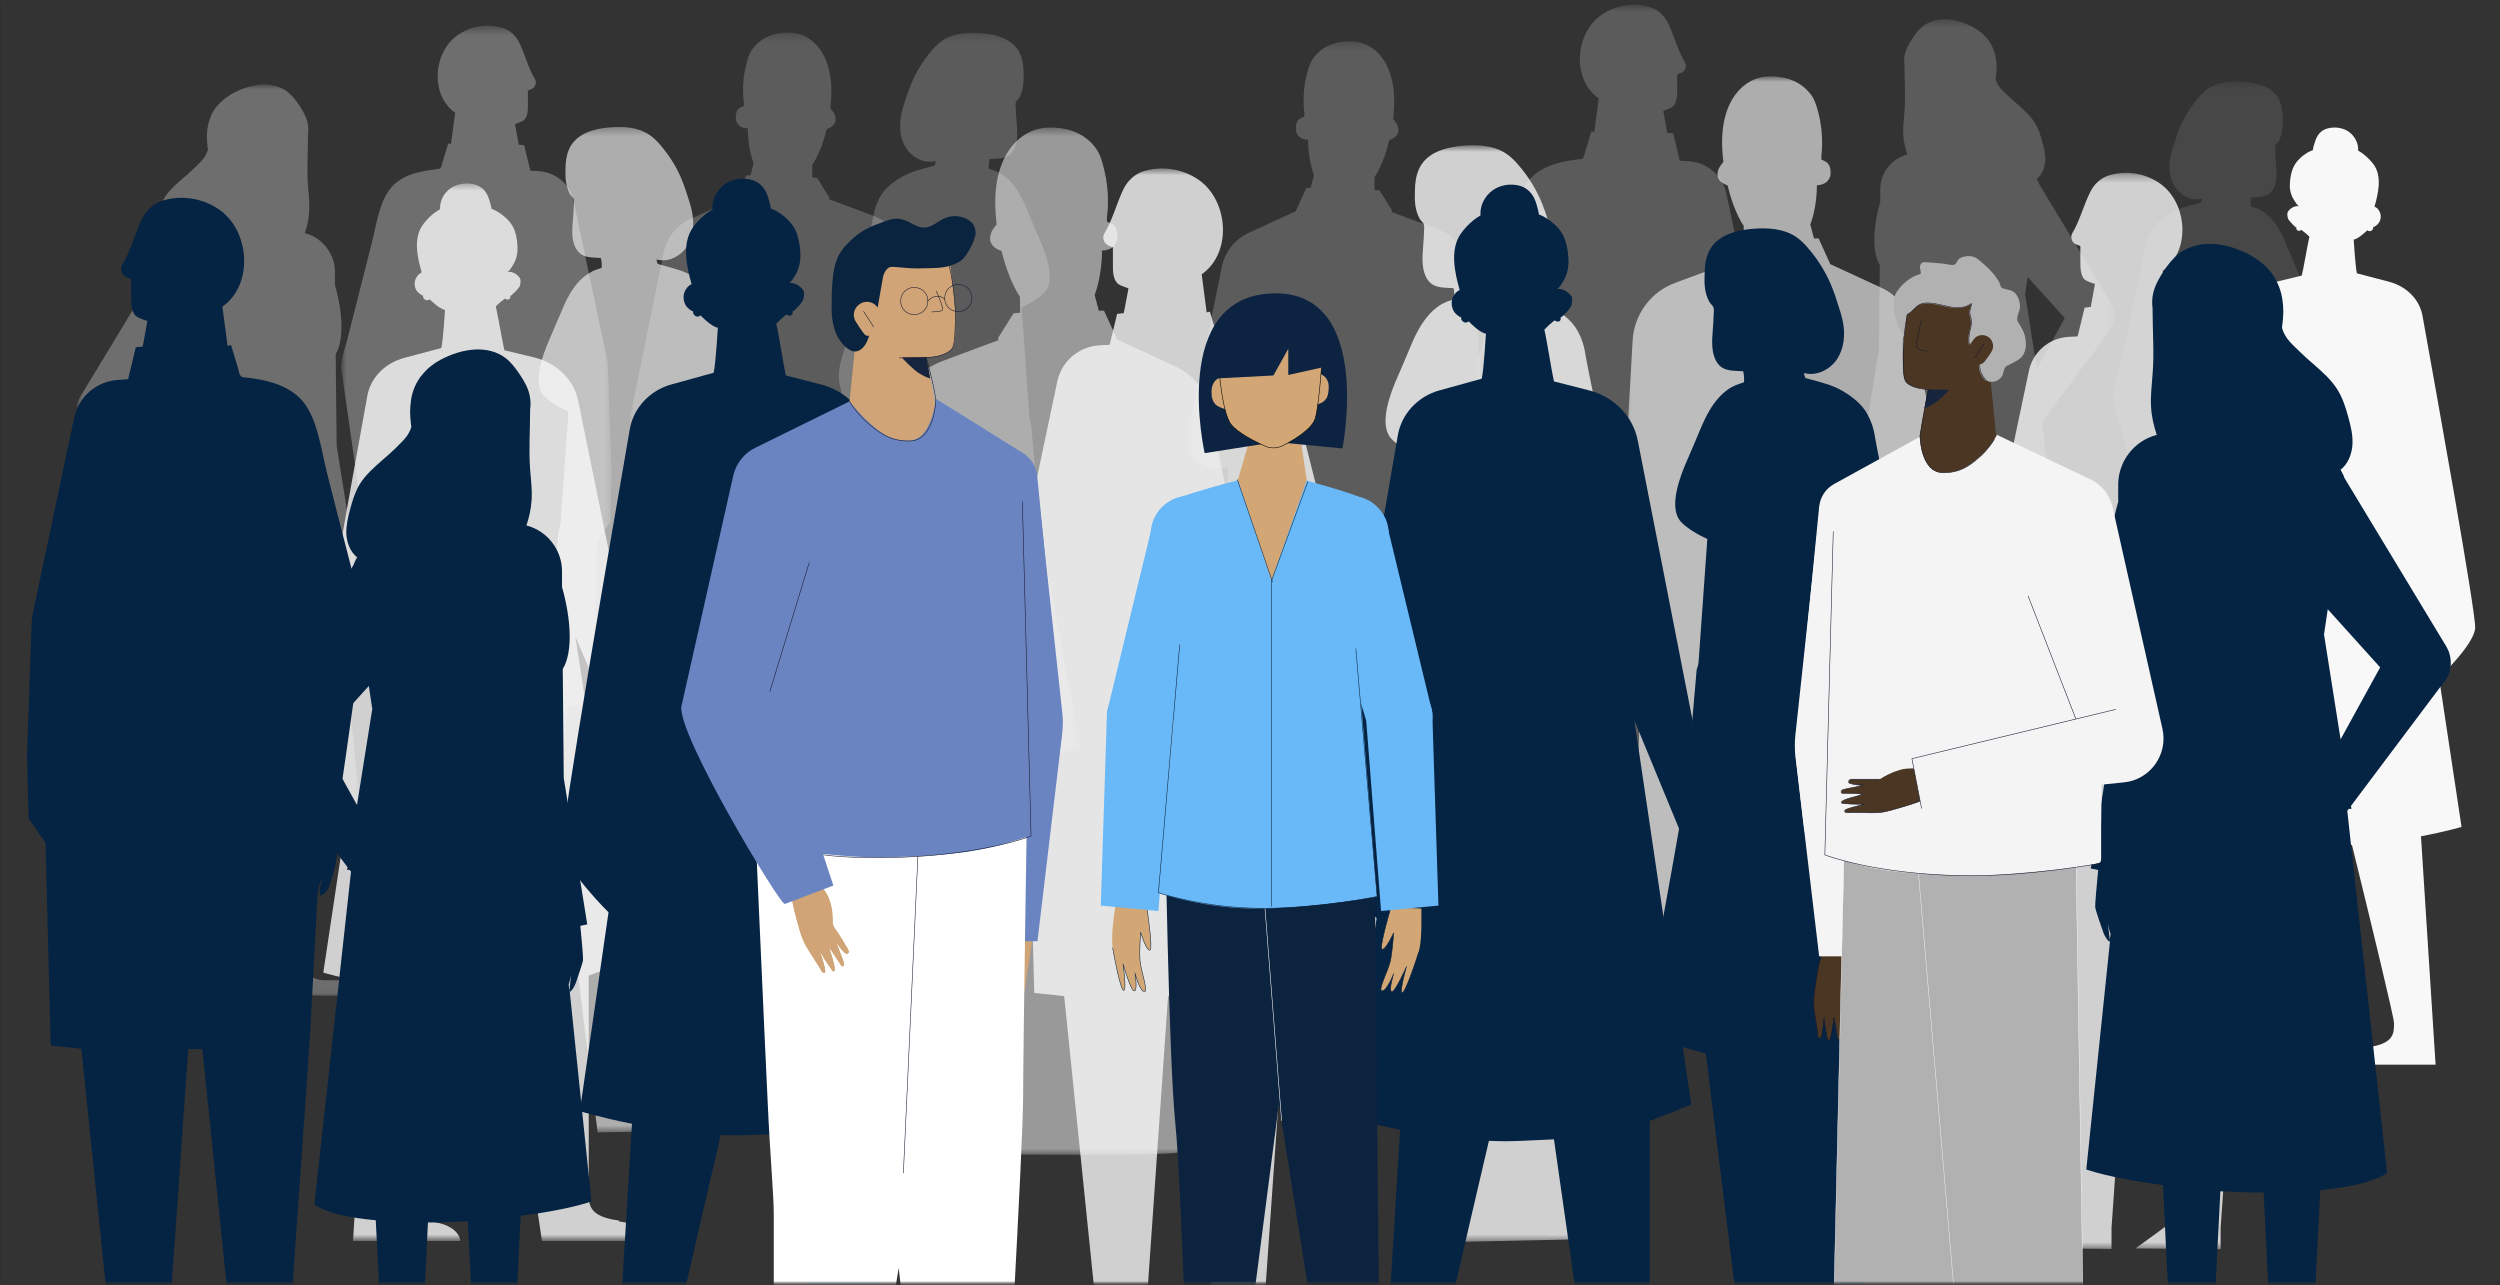 <?xml version="1.0" encoding="UTF-8"?> <svg xmlns="http://www.w3.org/2000/svg" width="321" height="165" viewBox="0 0 321 165" fill="none"><rect x="0" y="0" width="321" height="165" fill="#333333" stroke="none"/><mask id="mask0_8128_4297" style="mask-type:luminance" maskUnits="userSpaceOnUse" x="0" y="0" width="321" height="165"><path d="M320.294 0H0V165H320.294V0Z" fill="white"></path></mask><g mask="url(#mask0_8128_4297)"><mask id="mask1_8128_4297" style="mask-type:luminance" maskUnits="userSpaceOnUse" x="0" y="-2" width="320" height="168"><path d="M319.216 -1.078H0V165H319.216V-1.078Z" fill="white"></path></mask><g mask="url(#mask1_8128_4297)"><mask id="mask2_8128_4297" style="mask-type:luminance" maskUnits="userSpaceOnUse" x="0" y="-5" width="325" height="171"><path d="M324.608 -4.069H0V165H324.608V-4.069Z" fill="white"></path></mask><g mask="url(#mask2_8128_4297)"><path d="M324.704 -4.005H0.096V165.064H324.704V-4.005Z" stroke="black" stroke-width="0.05" stroke-miterlimit="10"></path></g><mask id="mask3_8128_4297" style="mask-type:luminance" maskUnits="userSpaceOnUse" x="0" y="-5" width="325" height="171"><path d="M324.608 -4.069H0V165H324.608V-4.069Z" fill="white"></path></mask><g mask="url(#mask3_8128_4297)"><g opacity="0.6"><mask id="mask4_8128_4297" style="mask-type:luminance" maskUnits="userSpaceOnUse" x="65" y="16" width="36" height="130"><path d="M100.59 16.29H65.176V145.403H100.59V16.29Z" fill="white"></path></mask><g mask="url(#mask4_8128_4297)"><path d="M72.989 52.88C72.099 52.467 70.162 51.451 69.558 50.434C68.574 48.783 69.59 45.733 70.607 43.447C71.115 42.303 71.591 41.096 72.099 39.953C72.544 38.905 73.02 37.856 73.688 36.935C74.132 36.332 74.64 35.76 75.276 35.316C75.593 35.093 75.911 34.934 76.228 34.744C76.324 34.712 77.245 34.395 77.245 34.395C77.308 33.982 77.245 33.537 77.15 33.124C76.324 33.06 75.307 33.124 74.609 32.648C74.259 32.394 74.005 32.044 73.815 31.631C73.37 30.583 73.465 29.408 73.561 28.264C73.624 27.597 73.656 26.93 73.688 26.263C73.688 26.009 73.751 25.755 73.656 25.533C73.561 25.311 73.306 25.152 73.179 24.929C72.639 23.945 72.576 22.77 72.608 21.69C72.608 20.8 72.735 19.911 73.084 19.117C74.005 17.116 76.292 16.512 78.293 16.354C80.04 16.195 81.914 16.322 83.375 17.306C83.915 17.688 84.391 18.132 84.804 18.64C85.979 20.006 86.932 21.531 87.599 23.214C87.853 23.849 88.076 24.485 88.266 25.12C88.489 25.819 88.743 26.549 88.87 27.28C89.156 28.773 89.029 30.392 88.203 31.663C87.377 32.933 85.757 33.727 84.296 33.315C84.296 33.505 84.391 33.727 84.455 33.886C84.455 33.918 86.9 34.522 87.822 34.903C88.743 35.284 89.918 36.014 90.775 36.808C91.347 37.38 91.76 37.984 92.141 38.841C92.522 39.699 92.618 40.366 92.745 41.191C93.094 43.193 95.921 56.501 96.334 57.898C96.747 59.296 97.287 60.693 97.223 62.186C97.16 63.203 96.842 64.156 96.524 65.108C95.921 66.951 95.413 68.825 95 70.73C94.905 71.207 94.809 71.715 94.778 72.223C94.682 74.224 95.286 76.066 95.603 78.004C95.984 80.259 96.366 82.514 96.651 84.801C96.937 87.056 100.558 112.148 100.558 112.148C100.558 112.148 99.32 112.656 98.716 112.91C98.112 113.164 95.857 113.863 95.857 113.863C95.857 113.863 90.903 144.418 90.744 145.117L76.737 145.403L72.766 113.45L65.144 111.322C65.144 111.322 70.321 84.261 70.67 80.291C71.019 76.32 71.718 68.221 71.718 68.221C71.845 67.903 71.941 67.554 71.972 67.205L72.989 52.88Z" fill="white"></path></g></g><g opacity="0.1"><mask id="mask5_8128_4297" style="mask-type:luminance" maskUnits="userSpaceOnUse" x="268" y="10" width="32" height="115"><path d="M299.675 10.446H268.294V124.821H299.675V10.446Z" fill="white"></path></mask><g mask="url(#mask5_8128_4297)"><path d="M292.751 42.874C293.545 42.493 295.26 41.604 295.8 40.715C296.658 39.254 295.769 36.554 294.879 34.521C294.435 33.505 294.022 32.456 293.577 31.408C293.196 30.487 292.751 29.566 292.179 28.74C291.798 28.2 291.322 27.692 290.782 27.311C290.528 27.12 290.21 26.962 289.924 26.803C289.829 26.771 289.003 26.485 289.003 26.485C288.94 26.104 289.003 25.723 289.067 25.342C289.797 25.278 290.687 25.342 291.322 24.929C291.639 24.706 291.862 24.389 292.021 24.04C292.402 23.118 292.306 22.07 292.243 21.054C292.211 20.45 292.148 19.879 292.148 19.275C292.148 19.053 292.084 18.831 292.179 18.64C292.275 18.449 292.497 18.291 292.592 18.1C293.069 17.242 293.132 16.194 293.101 15.21C293.101 14.447 293.005 13.653 292.688 12.923C291.894 11.144 289.861 10.604 288.082 10.477C286.526 10.35 284.874 10.477 283.572 11.335C283.095 11.652 282.683 12.065 282.301 12.51C281.253 13.717 280.427 15.083 279.824 16.544C279.602 17.115 279.411 17.687 279.221 18.259C278.998 18.894 278.808 19.529 278.681 20.165C278.426 21.498 278.554 22.928 279.284 24.04C280.015 25.151 281.444 25.882 282.746 25.5C282.746 25.659 282.651 25.85 282.619 26.009C282.619 26.041 280.459 26.549 279.633 26.898C278.808 27.247 277.759 27.883 277.029 28.613C276.521 29.121 276.14 29.661 275.822 30.424C275.504 31.186 275.409 31.789 275.282 32.488C274.996 34.235 272.455 46.051 272.106 47.289C271.725 48.528 271.248 49.767 271.312 51.069C271.344 51.958 271.661 52.816 271.915 53.673C272.455 55.325 272.9 56.977 273.249 58.66C273.345 59.105 273.44 59.549 273.44 59.994C273.503 61.741 272.995 63.393 272.709 65.108C272.36 67.109 272.042 69.11 271.788 71.111C271.534 73.112 268.326 95.345 268.326 95.345C268.326 95.345 269.406 95.79 269.946 96.012C270.486 96.235 272.487 96.838 272.487 96.838C272.487 96.838 276.87 123.899 277.029 124.535L289.416 124.789L292.942 96.489L299.707 94.583C299.707 94.583 295.133 70.603 294.816 67.109C294.498 63.615 293.895 56.437 293.895 56.437C293.768 56.151 293.704 55.865 293.672 55.547L292.751 42.874Z" fill="white"></path></g></g><g opacity="0.3"><mask id="mask6_8128_4297" style="mask-type:luminance" maskUnits="userSpaceOnUse" x="9" y="10" width="38" height="118"><path d="M46.214 10.859H9.878V127.965H46.214V10.859Z" fill="white"></path></mask><g mask="url(#mask6_8128_4297)"><path d="M10.545 54.5L12.419 56.977L19.851 66.887V67.173C19.851 67.173 19.915 67.173 20.074 67.173L20.233 67.364L16.262 103.414C16.262 103.414 17.533 104.652 22.901 105.129L23.79 122.439H22.901V127.743L35.955 127.902C35.955 127.902 35.955 127.839 35.955 127.775L46.214 127.902C46.118 126.79 45.197 125.901 44.086 125.869H41.608C39.83 125.806 38.369 124.472 38.178 122.693V122.439H37.702L38.559 104.652C43.736 103.985 46.214 103.096 46.214 103.096L43.832 80.291C43.832 80.291 43.832 80.354 43.895 80.354C43.959 80.354 44.34 79.878 44.499 79.401C44.657 78.893 45.229 77.337 45.293 76.956C45.325 76.67 45.134 74.542 45.007 73.271L45.769 73.113L43.228 57.263L43.101 45.48C44.245 43.574 43.959 39.858 43.006 36.586V34.776C42.942 32.584 41.45 30.583 39.226 29.948C39.226 29.948 39.163 29.948 39.131 29.948C39.449 29.059 39.639 28.138 39.703 27.185C39.766 26.073 39.639 24.961 39.544 23.85C39.385 21.722 39.544 19.657 39.544 17.529C39.544 17.465 39.544 17.402 39.544 17.338C39.607 16.83 39.607 16.322 39.512 15.846C39.353 15.052 38.94 14.321 38.496 13.622C38.051 12.955 37.543 12.288 36.907 11.78C35.986 11.081 34.811 10.827 33.668 10.859C32.334 10.923 31.032 11.367 29.856 12.002C29.126 12.415 28.427 12.955 27.887 13.591C27.792 13.718 27.697 13.845 27.601 13.972C27.601 13.972 27.57 14.035 27.538 14.035C27.061 14.766 26.776 15.592 26.648 16.449C26.521 17.243 26.553 18.037 26.648 18.8C26.648 18.927 26.68 19.085 26.712 19.212C26.585 19.562 26.426 19.911 26.204 20.261C25.854 20.737 25.378 21.15 24.965 21.563C24.52 22.008 24.076 22.389 23.599 22.802C22.678 23.596 21.725 24.39 21.09 25.438C20.582 26.264 20.296 27.185 20.074 28.106C19.82 28.995 19.629 29.884 19.661 30.806C19.692 31.759 20.074 32.775 20.836 33.347C20.677 33.601 20.55 33.886 20.455 34.172L10.323 50.911C10.227 51.102 10.132 51.26 10.037 51.483C9.656 52.531 9.878 53.642 10.482 54.468L10.545 54.5ZM20.868 60.185L16.929 53.007L22.138 47.195L22.519 49.704L20.868 60.154V60.185ZM43.863 80.227L43.8 79.592C43.927 79.179 44.054 78.544 44.054 78.544C44.054 78.544 43.863 80.037 43.863 80.164V80.227ZM27.728 122.503L28.554 105.383C28.935 105.383 29.348 105.383 29.729 105.383C30.841 105.383 31.889 105.319 32.874 105.256L33.763 122.534H33.128V125.965H31.349C29.57 125.901 28.11 124.567 27.919 122.82V122.566H27.697L27.728 122.503Z" fill="#F8F8F8"></path></g></g><g opacity="0.2"><mask id="mask7_8128_4297" style="mask-type:luminance" maskUnits="userSpaceOnUse" x="104" y="4" width="35" height="125"><path d="M138.609 4.189H104.401V128.919H138.609V4.189Z" fill="white"></path></mask><g mask="url(#mask7_8128_4297)"><path d="M131.05 39.541C131.908 39.128 133.782 38.175 134.385 37.19C135.338 35.602 134.353 32.648 133.369 30.456C132.861 29.345 132.416 28.201 131.939 27.058C131.495 26.042 131.05 25.025 130.415 24.136C130.002 23.532 129.494 22.992 128.89 22.548C128.604 22.325 128.287 22.167 127.969 22.008C127.874 21.976 126.985 21.658 126.985 21.658C126.921 21.245 126.985 20.833 127.08 20.42C127.874 20.356 128.859 20.42 129.526 19.975C129.875 19.753 130.129 19.372 130.288 18.991C130.732 17.974 130.605 16.831 130.542 15.751C130.478 15.116 130.447 14.448 130.415 13.813C130.415 13.559 130.351 13.337 130.447 13.114C130.542 12.892 130.796 12.733 130.891 12.543C131.399 11.59 131.463 10.447 131.431 9.398C131.431 8.541 131.336 7.683 130.987 6.921C130.097 4.983 127.906 4.412 125.968 4.253C124.285 4.126 122.443 4.253 121.045 5.174C120.505 5.523 120.06 6 119.648 6.476C118.504 7.778 117.615 9.271 116.948 10.891C116.694 11.495 116.503 12.13 116.281 12.733C116.058 13.432 115.836 14.099 115.709 14.83C115.423 16.259 115.55 17.847 116.376 19.054C117.17 20.293 118.758 21.055 120.156 20.674C120.156 20.864 120.06 21.055 119.997 21.245C119.997 21.277 117.647 21.849 116.757 22.23C115.868 22.611 114.724 23.31 113.93 24.072C113.359 24.612 112.978 25.216 112.628 26.042C112.279 26.867 112.183 27.503 112.025 28.297C111.707 30.202 108.944 43.098 108.563 44.432C108.15 45.766 107.642 47.132 107.705 48.561C107.769 49.545 108.086 50.467 108.372 51.388C108.944 53.166 109.42 54.977 109.833 56.819C109.928 57.295 110.024 57.772 110.055 58.248C110.119 60.154 109.579 61.965 109.261 63.838C108.88 66.03 108.531 68.19 108.277 70.381C107.991 72.573 104.497 96.807 104.497 96.807C104.497 96.807 105.672 97.284 106.276 97.538C106.879 97.76 109.039 98.459 109.039 98.459C109.039 98.459 113.835 127.966 113.994 128.665L127.525 128.951L131.368 98.078L138.737 96.013C138.737 96.013 133.75 69.873 133.401 66.03C133.083 62.187 132.384 54.373 132.384 54.373C132.257 54.056 132.162 53.738 132.162 53.389L131.177 39.572L131.05 39.541Z" fill="#F8F8F8"></path></g></g><g opacity="0.2"><mask id="mask8_8128_4297" style="mask-type:luminance" maskUnits="userSpaceOnUse" x="152" y="5" width="39" height="107"><path d="M190.668 5.301H152.458V111.132H190.668V5.301Z" fill="white"></path></mask><g mask="url(#mask8_8128_4297)"><path d="M156.11 60.09L157.698 60.027L154.935 109.544C154.935 109.544 157.413 110.529 160.239 110.941C163.066 111.323 184.093 111.132 185.49 110.941C186.888 110.751 189.619 109.734 189.619 109.734L187.968 60.757C189.556 60.567 190.731 59.169 190.636 57.581L189.397 36.078C189.238 33.061 187.301 30.425 184.474 29.377L178.661 27.217L178.757 27.026L177.137 24.453L176.47 24.358C176.47 23.723 176.502 22.706 176.502 22.706C176.502 22.706 177.645 21.182 178.375 18.006C178.725 17.879 179.106 17.656 179.265 17.466C179.36 17.37 179.424 17.243 179.487 17.085C179.614 16.735 179.551 16.354 179.392 16.005C179.265 15.751 179.074 15.497 178.884 15.274C178.915 14.893 178.947 14.48 178.979 14.067C179.392 8.16 176.47 5.396 173.643 5.301C170.816 5.206 169.355 6.476 168.625 7.461C168.18 8.096 167.958 8.922 167.767 9.652C167.481 10.796 167.354 11.971 167.386 13.146C167.386 13.591 167.418 14.067 167.481 14.512C167.481 14.671 167.481 14.957 167.481 14.957C167.481 14.957 167.132 15.115 166.941 15.211C166.751 15.338 166.592 15.528 166.496 15.719C166.401 16.005 166.338 16.386 166.401 16.703C166.401 16.799 166.433 16.894 166.465 17.021C166.687 17.656 167.322 17.942 167.958 17.942C167.958 20.483 168.688 22.484 168.72 22.516L168.275 24.136H167.735L166.369 27.122L160.366 29.885C158.556 30.71 157.254 32.362 156.873 34.3L152.489 55.834C152.045 58.058 153.792 60.122 156.079 60.027" fill="white"></path></g></g><g opacity="0.2"><mask id="mask9_8128_4297" style="mask-type:luminance" maskUnits="userSpaceOnUse" x="80" y="4" width="39" height="104"><path d="M118.154 4.253H80.897V107.479H118.154V4.253Z" fill="white"></path></mask><g mask="url(#mask9_8128_4297)"><path d="M84.455 57.676L86.011 57.613L83.311 105.891C83.311 105.891 85.725 106.876 88.488 107.257C91.252 107.638 111.738 107.448 113.136 107.257C114.533 107.066 117.138 106.082 117.138 106.082L115.518 58.312C117.074 58.121 118.218 56.755 118.122 55.199L116.915 34.236C116.757 31.314 114.851 28.741 112.088 27.693L106.402 25.565L106.497 25.375L104.941 22.865L104.274 22.77C104.274 22.135 104.306 21.15 104.306 21.15C104.306 21.15 105.417 19.657 106.148 16.576C106.497 16.449 106.847 16.259 107.006 16.037C107.101 15.941 107.164 15.814 107.228 15.687C107.355 15.338 107.291 14.957 107.133 14.639C107.006 14.385 106.815 14.162 106.624 13.908C106.656 13.527 106.688 13.146 106.72 12.733C107.101 6.984 104.274 4.285 101.511 4.189C98.748 4.094 97.318 5.333 96.619 6.286C96.175 6.889 95.952 7.683 95.794 8.414C95.508 9.525 95.381 10.669 95.412 11.812C95.412 12.257 95.444 12.701 95.508 13.146C95.508 13.305 95.508 13.591 95.508 13.591C95.508 13.591 95.158 13.75 95 13.845C94.809 13.94 94.65 14.131 94.587 14.353C94.491 14.639 94.46 15.02 94.491 15.306C94.491 15.401 94.523 15.496 94.555 15.592C94.777 16.227 95.381 16.481 96.016 16.481C96.016 18.959 96.715 20.896 96.778 20.928L96.365 22.516H95.825L94.491 25.438L88.615 28.138C86.868 28.932 85.598 30.552 85.217 32.457L80.929 53.452C80.484 55.612 82.2 57.645 84.423 57.55" fill="white"></path></g></g><path d="M279.061 136.732H291.257L295.482 108.369C296.434 108.432 297.483 108.464 298.689 108.496C299.801 108.528 300.913 108.496 301.993 108.496C304.597 119.104 307.392 130.666 307.392 131.365C307.392 132.699 307.392 134.033 303.962 134.477C300.532 134.922 300.532 136.701 300.532 136.701H312.728L310.854 107.384C313.999 106.781 316.063 106.177 316.063 106.177L313.173 87.025C313.173 87.025 317.62 82.832 317.81 80.672C317.969 78.894 312.824 50.435 311.045 40.525C310.664 38.461 309.044 36.809 306.852 36.206L302.628 35.094C302.437 34.363 302.215 30.774 302.215 30.774C302.882 30.647 303.962 29.567 303.962 29.567C304.089 29.694 304.311 29.726 304.47 29.631C304.629 29.535 304.788 29.345 304.692 29.186C304.851 29.154 305.391 28.837 305.582 28.36C305.804 27.757 305.677 27.217 305.232 26.741C305.232 26.741 304.883 26.486 304.883 26.55C305.359 24.866 305.899 22.643 304.756 21.087C304.248 20.42 303.581 19.785 302.787 19.34C302.85 18.419 302.374 17.466 301.548 16.894C300.881 16.45 300.023 16.291 299.229 16.418C298.531 16.513 297.959 16.831 297.61 17.402C297.419 17.688 297.292 18.006 297.197 18.355C297.133 18.514 297.101 18.705 297.038 18.863C297.038 18.895 296.974 19.276 296.974 19.276C296.149 19.562 295.291 20.229 294.815 20.896C294.37 21.5 294.179 22.198 294.084 22.897C293.989 23.628 293.957 24.295 294.211 24.994C294.306 25.279 294.465 25.565 294.656 25.851C294.751 26.01 295.005 26.423 295.227 26.486C294.656 26.359 294.02 26.772 293.766 27.185C293.639 27.407 293.703 27.757 293.766 28.011C293.798 28.201 294.243 28.678 294.402 28.837C294.465 28.9 294.783 29.25 294.878 29.218C294.878 29.218 294.814 29.377 294.878 29.44C294.878 29.504 294.973 29.567 295.037 29.599C295.1 29.599 295.164 29.663 295.259 29.631C295.354 29.631 295.482 29.504 295.482 29.504C295.482 29.504 295.894 29.821 296.085 29.98C296.244 30.107 296.371 30.266 296.53 30.393C296.371 30.965 295.704 34.872 295.545 35.38L292.051 36.237C289.542 36.873 287.636 38.746 287.128 41.097L280.839 71.97L279.188 79.211L282.396 79.815L287.477 67.968L281.792 104.939L284.079 105.828C284.778 106.082 285.381 106.336 285.985 106.527V131.238C285.985 132.572 285.985 133.906 282.554 134.35C279.124 134.795 279.124 136.574 279.124 136.574" fill="#F8F8F8"></path><g opacity="0.2"><mask id="mask10_8128_4297" style="mask-type:luminance" maskUnits="userSpaceOnUse" x="189" y="0" width="38" height="133"><path d="M226.971 0.6H189.587V132.476H226.971V0.6Z" fill="white"></path></mask><g mask="url(#mask10_8128_4297)"><path d="M189.586 47.513C189.586 47.767 189.586 48.021 189.65 48.275C190.317 52.817 190.952 57.327 191.619 61.869C191.936 64.124 192.286 66.411 192.603 68.698C192.603 68.698 192.921 68.698 192.953 68.698C192.73 69.143 192.73 69.714 192.699 70.191C192.635 71.017 192.635 71.843 192.667 72.7C192.667 73.844 193.016 75.019 193.366 76.13C193.556 76.702 193.874 77.623 194.573 77.719C194.795 77.242 194.414 76.226 194.287 75.749L194.35 75.908C194.636 76.511 194.827 77.178 194.858 77.877L195.653 92.933L198.225 129.872V132.476L208.643 132.413L204.038 129.046L207.563 94.743H209.12L211.565 129.872V132.476L221.983 132.413L217.378 129.046L220.903 94.743L224.302 94.394L224.874 71.938L226.716 69.238L226.906 62.377L226.398 47.608C226.398 47.259 226.335 46.941 226.271 46.623L221.666 24.866C221.189 22.548 219.22 20.864 216.838 20.706L215.694 20.642L214.837 17.117L214.075 17.053L213.566 14.226C213.566 14.226 213.884 14.131 214.011 14.067C214.297 13.972 214.614 13.845 214.805 13.655C214.996 13.464 215.123 13.242 215.186 12.988C215.345 12.511 215.345 12.035 215.345 11.558C215.345 10.891 215.345 10.224 215.345 9.557C215.567 9.43 215.821 9.398 216.044 9.271C216.457 8.985 216.584 8.382 216.33 7.969C215.409 6.413 214.964 4.571 214.17 2.951C213.693 2.03 212.963 1.267 211.946 0.95C209.818 0.251 207.436 0.632 205.594 1.934C202.227 4.285 201.783 10.192 205.276 12.638L204.705 16.958L204.324 16.894C204.069 17.752 203.815 18.641 203.53 19.499C203.466 19.689 203.434 19.975 203.339 20.166C203.18 20.451 203.148 20.42 202.735 20.451C201.656 20.579 200.576 20.737 199.559 21.087C198.384 21.468 197.241 22.071 196.415 23.024C194.731 24.962 194.35 28.36 193.715 30.806C192.889 34.078 192.032 37.381 191.206 40.684C190.888 41.859 190.602 43.034 190.317 44.21C190.062 45.258 189.554 46.433 189.522 47.513" fill="#F8F8F8"></path></g></g><g opacity="0.3"><mask id="mask11_8128_4297" style="mask-type:luminance" maskUnits="userSpaceOnUse" x="43" y="3" width="36" height="123"><path d="M78.484 3.427H43.8V125.774H78.484V3.427Z" fill="white"></path></mask><g mask="url(#mask11_8128_4297)"><path d="M43.8 46.973C43.8 47.195 43.8 47.449 43.863 47.671C44.467 51.864 45.07 56.088 45.674 60.281C45.991 62.377 46.277 64.505 46.595 66.602C46.595 66.602 46.881 66.602 46.913 66.602C46.722 67.014 46.69 67.523 46.658 67.999C46.595 68.761 46.595 69.555 46.627 70.318C46.627 71.398 46.944 72.478 47.262 73.494C47.421 74.034 47.738 74.891 48.373 74.987C48.564 74.542 48.215 73.589 48.119 73.144L48.183 73.303C48.469 73.875 48.628 74.478 48.659 75.114L49.39 89.089L51.772 123.36V125.774L61.459 125.711L57.203 122.566L60.475 90.741H61.936L64.223 123.328V125.742L73.91 125.679L69.654 122.534L72.926 90.709L76.102 90.359L76.642 69.524L78.357 67.014L78.516 60.63L78.039 46.941C78.039 46.623 77.976 46.306 77.912 46.02L73.656 25.819C73.211 23.659 71.369 22.103 69.178 21.976L68.098 21.912L67.304 18.641L66.605 18.577L66.129 15.941C66.129 15.941 66.414 15.846 66.541 15.782C66.796 15.687 67.081 15.592 67.304 15.401C67.463 15.242 67.59 15.02 67.653 14.798C67.78 14.385 67.78 13.908 67.78 13.464C67.78 12.86 67.78 12.225 67.78 11.621C68.002 11.526 68.225 11.494 68.415 11.336C68.796 11.082 68.924 10.51 68.669 10.129C67.812 8.699 67.399 6.952 66.668 5.46C66.224 4.602 65.525 3.903 64.604 3.617C62.635 2.982 60.411 3.332 58.728 4.539C55.615 6.73 55.202 12.193 58.442 14.48L57.902 18.482L57.553 18.419C57.299 19.213 57.076 20.038 56.822 20.832C56.759 21.023 56.727 21.277 56.632 21.436C56.473 21.722 56.441 21.658 56.06 21.722C55.075 21.849 54.059 22.008 53.106 22.294C51.994 22.643 50.946 23.215 50.216 24.104C48.659 25.914 48.31 29.059 47.706 31.314C46.944 34.363 46.15 37.412 45.388 40.461C45.102 41.573 44.816 42.653 44.562 43.733C44.308 44.686 43.863 45.797 43.832 46.814" fill="#F8F8F8"></path></g></g><g opacity="0.2"><mask id="mask12_8128_4297" style="mask-type:luminance" maskUnits="userSpaceOnUse" x="238" y="2" width="34" height="108"><path d="M271.534 2.442H238.438V109.036H271.534V2.442Z" fill="white"></path></mask><g mask="url(#mask12_8128_4297)"><path d="M270.93 42.209C271.502 41.446 271.692 40.43 271.343 39.477C271.279 39.286 271.184 39.128 271.089 38.969L261.878 23.723C261.782 23.469 261.655 23.215 261.528 22.961C262.227 22.421 262.545 21.5 262.608 20.642C262.64 19.816 262.449 18.991 262.227 18.197C262.005 17.371 261.751 16.513 261.274 15.783C260.703 14.83 259.845 14.099 259.019 13.369C258.606 12.988 258.162 12.638 257.78 12.257C257.399 11.876 256.955 11.495 256.669 11.082C256.446 10.796 256.319 10.478 256.224 10.129C256.224 10.002 256.256 9.875 256.288 9.748C256.383 9.049 256.383 8.319 256.288 7.588C256.161 6.826 255.907 6.063 255.494 5.396C255.494 5.396 255.462 5.365 255.43 5.333C255.367 5.206 255.271 5.079 255.176 4.983C254.7 4.38 254.064 3.904 253.397 3.522C252.349 2.951 251.142 2.538 249.935 2.474C248.887 2.443 247.807 2.697 246.981 3.3C246.378 3.745 245.933 4.348 245.52 4.983C245.107 5.619 244.726 6.286 244.567 7.016C244.472 7.461 244.472 7.937 244.536 8.382C244.536 8.446 244.536 8.509 244.536 8.541C244.536 10.478 244.695 12.352 244.536 14.29C244.472 15.306 244.313 16.323 244.377 17.339C244.44 18.197 244.631 19.022 244.917 19.848H244.853C242.821 20.42 241.455 22.23 241.423 24.263V25.915C240.565 28.9 240.28 32.267 241.36 34.014L241.264 44.75L238.946 59.201L239.644 59.36C239.517 60.504 239.359 62.473 239.39 62.727C239.454 63.076 239.962 64.505 240.089 64.982C240.248 65.427 240.597 65.871 240.661 65.871C240.661 65.871 240.724 65.84 240.724 65.808L238.564 86.58C238.564 86.58 240.82 87.406 245.52 87.978L246.314 104.176H245.901V104.43C245.711 106.018 244.377 107.257 242.757 107.289H240.502C239.486 107.353 238.628 108.147 238.564 109.163L247.902 109.068C247.902 109.068 247.902 109.131 247.902 109.163L259.781 109.036V104.208H258.987L259.781 88.454C264.673 88.009 265.816 86.898 265.816 86.898L262.195 54.088L262.322 53.897C262.481 53.897 262.577 53.897 262.577 53.897V53.643L269.278 44.623L270.962 42.367L270.93 42.209ZM260.004 37.857L260.353 35.57L265.118 40.843L261.528 47.354L260.036 37.825L260.004 37.857ZM240.597 65.522L240.407 64.061C240.407 64.061 240.534 64.633 240.661 65.014L240.597 65.585C240.597 65.585 240.597 65.554 240.597 65.522ZM255.112 104.081V104.335C254.922 105.923 253.588 107.162 251.968 107.194H250.348V104.113H249.776L250.57 88.391C251.46 88.454 252.413 88.486 253.429 88.518C253.81 88.518 254.16 88.518 254.509 88.518L255.271 104.113H255.112V104.081Z" fill="#F8F8F8"></path></g></g><g opacity="0.8"><mask id="mask13_8128_4297" style="mask-type:luminance" maskUnits="userSpaceOnUse" x="173" y="18" width="40" height="142"><path d="M212.17 18.672H173.548V159.473H212.17V18.672Z" fill="white"></path></mask><g mask="url(#mask13_8128_4297)"><path d="M182.091 58.566C181.107 58.121 178.979 57.009 178.343 55.929C177.264 54.119 178.375 50.784 179.487 48.306C180.059 47.036 180.567 45.765 181.107 44.495C181.583 43.352 182.123 42.208 182.854 41.192C183.33 40.525 183.902 39.889 184.569 39.413C184.886 39.159 185.268 38.968 185.617 38.809C185.712 38.746 186.729 38.428 186.729 38.397C186.792 37.92 186.729 37.475 186.633 36.999C185.744 36.935 184.632 36.999 183.87 36.491C183.489 36.237 183.203 35.824 183.012 35.379C182.536 34.236 182.631 32.965 182.727 31.727C182.79 30.996 182.822 30.265 182.854 29.535C182.854 29.249 182.917 28.995 182.79 28.741C182.663 28.487 182.409 28.328 182.282 28.074C181.678 26.994 181.615 25.724 181.678 24.517C181.678 23.564 181.806 22.579 182.187 21.721C183.171 19.53 185.68 18.895 187.872 18.704C189.778 18.545 191.842 18.672 193.43 19.752C194.034 20.165 194.542 20.673 194.987 21.213C196.257 22.674 197.305 24.39 198.036 26.2C198.322 26.899 198.544 27.598 198.766 28.296C199.021 29.058 199.275 29.853 199.433 30.647C199.751 32.267 199.592 34.045 198.703 35.411C197.782 36.809 196.035 37.666 194.447 37.221C194.447 37.444 194.542 37.666 194.606 37.857C194.606 37.888 197.274 38.524 198.258 38.968C199.275 39.381 200.545 40.175 201.466 41.065C202.101 41.668 202.546 42.335 202.959 43.288C203.372 44.241 203.467 44.94 203.626 45.829C203.975 47.989 207.088 62.536 207.565 64.028C208.041 65.553 208.613 67.078 208.517 68.698C208.454 69.778 208.104 70.857 207.755 71.906C207.12 73.938 206.548 75.971 206.103 78.036C205.976 78.576 205.881 79.115 205.849 79.655C205.754 81.815 206.389 83.848 206.739 85.976C207.152 88.422 207.565 90.899 207.85 93.377C208.168 95.822 212.138 123.201 212.138 123.201C212.138 123.201 210.804 123.741 210.137 124.027C209.47 124.281 207.025 125.075 207.025 125.075C207.025 125.075 201.625 158.394 201.434 159.156L186.157 159.473L181.837 124.599L173.516 122.28C173.516 122.28 179.169 92.741 179.519 88.422C179.9 84.102 180.662 75.272 180.662 75.272C180.821 74.923 180.884 74.542 180.916 74.161L182.028 58.534L182.091 58.566Z" fill="#F8F8F8"></path></g></g><g opacity="0.5"><mask id="mask14_8128_4297" style="mask-type:luminance" maskUnits="userSpaceOnUse" x="113" y="16" width="48" height="133"><path d="M160.938 16.386H113.295V148.325H160.938V16.386Z" fill="white"></path></mask><g mask="url(#mask14_8128_4297)"><path d="M156.364 84.674L154.363 84.579L157.793 146.292C157.793 146.292 154.712 147.531 151.187 148.007C147.661 148.484 121.457 148.23 119.71 148.007C117.932 147.753 114.565 146.515 114.565 146.515L116.629 85.468C114.66 85.214 113.199 83.499 113.294 81.498L114.819 54.722C115.01 50.974 117.455 47.703 120.981 46.369L128.223 43.669L128.127 43.447L130.128 40.239L130.986 40.144C130.986 39.35 130.954 38.079 130.954 38.079C130.954 38.079 129.557 36.173 128.604 32.235C128.159 32.076 127.714 31.822 127.492 31.568C127.365 31.441 127.302 31.282 127.206 31.091C127.047 30.647 127.143 30.17 127.333 29.726C127.492 29.408 127.746 29.09 127.969 28.805C127.905 28.328 127.873 27.82 127.841 27.312C127.333 19.975 130.954 16.513 134.511 16.386C138.037 16.259 139.879 17.847 140.737 19.085C141.309 19.879 141.563 20.896 141.785 21.817C142.134 23.246 142.293 24.707 142.261 26.168C142.261 26.74 142.198 27.312 142.134 27.884C142.134 28.074 142.134 28.455 142.134 28.455C142.134 28.455 142.579 28.677 142.801 28.773C143.055 28.9 143.246 29.154 143.341 29.408C143.468 29.789 143.532 30.234 143.468 30.647C143.468 30.774 143.437 30.901 143.373 31.028C143.087 31.822 142.293 32.171 141.499 32.171C141.499 35.347 140.61 37.825 140.546 37.857L141.086 39.889H141.753L143.468 43.606L150.964 47.068C153.219 48.116 154.839 50.149 155.316 52.562L160.779 79.401C161.35 82.197 159.159 84.737 156.332 84.642" fill="white"></path></g></g><g opacity="0.6"><mask id="mask15_8128_4297" style="mask-type:luminance" maskUnits="userSpaceOnUse" x="208" y="9" width="43" height="118"><path d="M250.38 9.811H208.327V126.346H250.38V9.811Z" fill="white"></path></mask><g mask="url(#mask15_8128_4297)"><path d="M246.378 70.127L244.599 70.063L247.648 124.567C247.648 124.567 244.917 125.679 241.804 126.092C238.691 126.504 215.537 126.314 213.98 126.092C212.424 125.869 209.438 124.789 209.438 124.789L211.249 70.889C209.502 70.667 208.2 69.142 208.295 67.364L209.629 43.701C209.82 40.398 211.948 37.475 215.06 36.332L221.476 33.95L221.381 33.759L223.16 30.933L223.922 30.837C223.922 30.139 223.89 28.995 223.89 28.995C223.89 28.995 222.651 27.312 221.826 23.818C221.444 23.659 221.032 23.437 220.841 23.214C220.746 23.087 220.65 22.96 220.587 22.801C220.46 22.42 220.523 21.976 220.714 21.595C220.873 21.309 221.063 21.055 221.286 20.769C221.222 20.356 221.19 19.911 221.159 19.435C220.714 12.955 223.922 9.906 227.035 9.811C230.147 9.715 231.767 11.113 232.561 12.193C233.069 12.892 233.292 13.781 233.514 14.607C233.832 15.877 233.959 17.148 233.959 18.45C233.959 18.958 233.927 19.466 233.863 19.975C233.863 20.133 233.863 20.483 233.863 20.483C233.863 20.483 234.245 20.673 234.435 20.769C234.657 20.896 234.816 21.118 234.912 21.34C235.039 21.658 235.07 22.071 235.039 22.42C235.039 22.547 235.007 22.643 234.943 22.77C234.689 23.468 233.99 23.754 233.292 23.786C233.292 26.613 232.498 28.773 232.434 28.805L232.911 30.615H233.514L235.007 33.918L241.613 36.967C243.583 37.888 245.012 39.699 245.457 41.827L250.284 65.553C250.793 67.999 248.855 70.286 246.346 70.19" fill="white"></path></g></g><g opacity="0.8"><mask id="mask16_8128_4297" style="mask-type:luminance" maskUnits="userSpaceOnUse" x="39" y="23" width="45" height="137"><path d="M83.28 23.469H39.48V159.22H83.28V23.469Z" fill="white"></path></mask><g mask="url(#mask16_8128_4297)"><path d="M79.437 156.711C75.594 156.202 75.594 154.678 75.594 153.185V125.266C76.261 125.012 76.959 124.758 77.722 124.472L80.294 123.488L73.879 81.752L79.596 95.124L83.216 94.425L81.343 86.262L74.228 51.419C73.688 48.783 71.528 46.655 68.701 45.925L64.763 44.972C64.604 44.4 63.842 39.985 63.651 39.35C63.81 39.191 63.969 39.032 64.159 38.873C64.382 38.683 64.826 38.334 64.826 38.334C64.826 38.334 64.985 38.461 65.08 38.461C65.176 38.461 65.239 38.461 65.335 38.429C65.43 38.397 65.493 38.334 65.525 38.238C65.557 38.143 65.493 37.984 65.493 37.984C65.589 38.048 65.97 37.635 66.033 37.571C66.224 37.413 66.732 36.873 66.764 36.65C66.827 36.396 66.891 35.951 66.764 35.729C66.446 35.221 65.747 34.776 65.112 34.935C65.366 34.871 65.62 34.427 65.747 34.236C65.938 33.919 66.129 33.601 66.224 33.283C66.51 32.489 66.478 31.727 66.383 30.901C66.287 30.107 66.065 29.313 65.557 28.646C65.017 27.916 64.032 27.153 63.111 26.804C63.111 26.804 63.048 26.391 63.016 26.328C62.952 26.137 62.921 25.946 62.857 25.756C62.73 25.375 62.603 25.025 62.381 24.708C61.968 24.072 61.333 23.723 60.538 23.596C59.617 23.469 58.664 23.66 57.902 24.136C56.981 24.739 56.441 25.851 56.505 26.867C55.647 27.344 54.885 28.043 54.313 28.837C53.011 30.584 53.614 33.125 54.154 34.998C54.154 34.935 53.773 35.221 53.773 35.221C53.265 35.761 53.106 36.396 53.36 37.063C53.551 37.571 54.154 37.921 54.345 37.984C54.25 38.143 54.408 38.365 54.599 38.492C54.789 38.588 55.012 38.556 55.171 38.429C55.171 38.429 56.378 39.668 57.14 39.795C57.14 39.795 56.886 43.86 56.663 44.686L51.899 45.956C49.422 46.623 47.58 48.497 47.167 50.816C45.134 61.996 39.353 94.108 39.512 96.109C39.703 98.554 44.753 103.287 44.753 103.287L41.513 124.885C41.513 124.885 43.863 125.584 47.421 126.251L45.325 159.347H59.109C59.109 159.347 59.109 157.314 55.266 156.838C51.391 156.329 51.391 154.805 51.391 153.312C51.391 152.518 54.535 139.464 57.489 127.49C58.728 127.553 59.967 127.553 61.206 127.49C62.571 127.458 63.778 127.394 64.826 127.331L69.591 159.347H83.375C83.375 159.347 83.375 157.314 79.5 156.838" fill="#F8F8F8"></path></g></g><g opacity="0.8"><mask id="mask17_8128_4297" style="mask-type:luminance" maskUnits="userSpaceOnUse" x="129" y="21" width="44" height="150"><path d="M172.087 21.595H129.875V170.463H172.087V21.595Z" fill="white"></path></mask><g mask="url(#mask17_8128_4297)"><path d="M172.086 74.574C172.086 74.86 172.086 75.146 172.023 75.432C171.292 80.546 170.562 85.659 169.799 90.773C169.418 93.346 169.069 95.918 168.688 98.491C168.688 98.491 168.338 98.491 168.275 98.491C168.497 98.999 168.529 99.635 168.561 100.174C168.624 101.127 168.624 102.048 168.624 103.001C168.624 104.304 168.211 105.638 167.862 106.876C167.671 107.543 167.29 108.56 166.496 108.687C166.274 108.147 166.687 107.003 166.814 106.463L166.718 106.654C166.369 107.353 166.179 108.083 166.147 108.877L165.257 125.87L162.335 167.573V170.527L150.552 170.432L155.729 166.621L151.759 127.903H149.98L147.217 167.573V170.527L135.433 170.432L140.61 166.621L136.64 127.903L132.797 127.49L132.13 102.144L130.033 99.094L129.843 91.345L130.446 74.669C130.446 74.288 130.51 73.907 130.573 73.558L135.751 49.006C136.29 46.401 138.514 44.496 141.182 44.337L142.484 44.273L143.437 40.303L144.294 40.208L144.898 37.032C144.739 36.968 144.549 36.904 144.39 36.841C144.072 36.714 143.723 36.619 143.469 36.365C143.278 36.174 143.119 35.888 143.056 35.634C142.897 35.126 142.897 34.554 142.897 34.014C142.897 33.284 142.897 32.521 142.897 31.759C142.643 31.632 142.357 31.6 142.135 31.41C141.658 31.092 141.531 30.393 141.817 29.949C142.865 28.202 143.373 26.105 144.263 24.263C144.803 23.215 145.628 22.389 146.772 22.008C149.186 21.246 151.854 21.659 153.95 23.12C157.73 25.788 158.238 32.458 154.3 35.221L154.935 40.112L155.348 40.017C155.634 41.002 155.951 41.986 156.237 42.971C156.301 43.193 156.332 43.511 156.459 43.702C156.65 44.051 156.682 43.987 157.158 44.051C158.365 44.178 159.572 44.4 160.747 44.75C162.081 45.194 163.352 45.893 164.273 46.941C166.179 49.133 166.623 52.944 167.322 55.739C168.275 59.456 169.196 63.172 170.149 66.888C170.498 68.222 170.816 69.556 171.165 70.89C171.451 72.065 172.023 73.399 172.054 74.638" fill="#F8F8F8"></path></g></g><g opacity="0.8"><mask id="mask18_8128_4297" style="mask-type:luminance" maskUnits="userSpaceOnUse" x="255" y="22" width="40" height="139"><path d="M294.18 22.293H255.018V160.426H294.18V22.293Z" fill="white"></path></mask><g mask="url(#mask18_8128_4297)"><path d="M294.181 71.429C294.181 71.683 294.181 71.969 294.117 72.223C293.418 76.955 292.751 81.72 292.084 86.452C291.735 88.834 291.386 91.217 291.068 93.599C291.068 93.599 290.75 93.599 290.687 93.599C290.909 94.075 290.909 94.647 290.973 95.155C291.036 96.044 291.036 96.902 291.004 97.76C291.004 98.967 290.623 100.205 290.274 101.349C290.083 101.952 289.734 102.905 289.003 103.032C288.781 102.524 289.162 101.476 289.289 100.968L289.194 101.126C288.876 101.762 288.718 102.46 288.654 103.191L287.828 118.977L285.128 157.663V160.394L274.202 160.299L279.03 156.773L275.346 120.851H273.694L271.121 157.631V160.363L260.195 160.267L265.023 156.742L261.339 120.819L257.781 120.438L257.178 96.934L255.24 94.107L255.05 86.929L255.59 71.461C255.59 71.111 255.653 70.762 255.717 70.412L260.513 47.607C261.021 45.193 263.086 43.415 265.563 43.256L266.77 43.192L267.659 39.508L268.453 39.413L268.993 36.459C268.993 36.459 268.676 36.364 268.517 36.3C268.231 36.205 267.913 36.078 267.659 35.887C267.469 35.697 267.342 35.443 267.278 35.188C267.119 34.712 267.119 34.204 267.119 33.696C267.119 32.997 267.119 32.298 267.119 31.599C266.897 31.472 266.611 31.441 266.389 31.282C265.976 30.996 265.817 30.361 266.103 29.916C267.056 28.296 267.532 26.359 268.39 24.643C268.866 23.691 269.66 22.896 270.708 22.547C272.932 21.817 275.441 22.23 277.347 23.564C280.872 26.041 281.349 32.234 277.696 34.776L278.3 39.286L278.681 39.19C278.967 40.111 279.221 41.033 279.507 41.922C279.57 42.144 279.602 42.43 279.697 42.621C279.888 42.938 279.888 42.875 280.332 42.938C281.444 43.065 282.587 43.256 283.667 43.605C284.906 44.018 286.081 44.654 286.939 45.638C288.686 47.671 289.099 51.228 289.766 53.801C290.655 57.231 291.513 60.693 292.402 64.124C292.72 65.362 293.037 66.601 293.355 67.84C293.641 68.92 294.149 70.19 294.181 71.302" fill="#F8F8F8"></path></g></g><path d="M313.841 87.596C314.666 86.516 314.92 85.087 314.444 83.721C314.349 83.467 314.222 83.213 314.095 82.991L301.04 61.392C300.913 61.011 300.723 60.662 300.532 60.313C301.517 59.55 301.993 58.248 302.057 57.041C302.12 55.866 301.834 54.691 301.517 53.547C301.199 52.372 300.818 51.165 300.183 50.117C299.357 48.751 298.15 47.735 296.975 46.687C296.371 46.178 295.768 45.639 295.228 45.099C294.688 44.559 294.085 44.05 293.64 43.415C293.354 43.002 293.132 42.558 293.005 42.081C293.005 41.922 293.068 41.732 293.068 41.573C293.195 40.557 293.227 39.54 293.068 38.524C292.909 37.412 292.528 36.364 291.925 35.443C291.925 35.411 291.893 35.379 291.861 35.348C291.766 35.157 291.639 34.998 291.48 34.84C290.781 33.982 289.924 33.315 288.939 32.775C287.446 31.949 285.731 31.377 284.048 31.314C282.587 31.25 281.062 31.631 279.855 32.489C279.029 33.124 278.362 33.982 277.791 34.84C277.219 35.729 276.679 36.682 276.457 37.698C276.33 38.333 276.298 38.969 276.393 39.636C276.393 39.699 276.393 39.794 276.393 39.89C276.393 42.621 276.615 45.321 276.393 48.021C276.298 49.45 276.107 50.879 276.203 52.309C276.266 53.516 276.552 54.691 276.933 55.866C276.901 55.866 276.87 55.866 276.838 55.866C273.947 56.66 272.042 59.264 271.978 62.091V64.442C270.739 68.666 270.39 73.43 271.883 75.908L271.724 91.09L268.453 111.513L269.405 111.704C269.247 113.323 268.993 116.119 269.024 116.468C269.088 116.976 269.818 119.009 270.041 119.644C270.231 120.279 270.739 120.915 270.835 120.883C270.866 120.883 270.898 120.851 270.93 120.788L267.881 150.167C267.881 150.167 271.057 151.311 277.727 152.168L278.839 175.101H278.267V175.45C278.013 177.705 276.107 179.452 273.82 179.484L270.644 179.547C269.183 179.547 268.008 180.691 267.881 182.152L281.094 181.993C281.094 181.993 281.094 182.088 281.094 182.152L297.928 181.961V175.132H296.784L297.928 152.804C304.852 152.168 306.503 150.58 306.503 150.58L301.39 104.112L301.58 103.858C301.803 103.858 301.93 103.858 301.93 103.858L301.866 103.477L311.427 90.741L313.841 87.533V87.596ZM298.404 81.466L298.881 78.226L305.614 85.691L300.532 94.933L298.404 81.466ZM270.898 120.66C270.898 120.502 270.644 118.564 270.644 118.564C270.644 118.564 270.803 119.358 270.994 119.93L270.898 120.756C270.898 120.756 270.898 120.692 270.898 120.66ZM291.48 175.228V175.577C291.226 177.832 289.32 179.579 287.033 179.611H284.747V175.228H283.952L285.096 152.962C286.366 153.026 287.7 153.089 289.13 153.121C289.67 153.121 290.178 153.121 290.654 153.121L291.734 175.196H291.48V175.228Z" fill="#052342"></path><path d="M117.582 180.342C113.199 179.738 113.199 177.959 113.199 176.181V143.18C113.93 142.894 114.724 142.577 115.613 142.227L118.535 141.052L111.23 91.725L117.741 107.511L121.839 106.685L119.742 97.03L111.675 55.834C111.071 52.69 108.626 50.181 105.386 49.355L100.907 48.212C100.717 47.513 99.891 42.304 99.669 41.573C99.859 41.383 100.05 41.192 100.24 41.002C100.463 40.779 101.003 40.366 101.003 40.366C101.003 40.366 101.161 40.493 101.289 40.525C101.416 40.525 101.479 40.525 101.574 40.493C101.67 40.462 101.733 40.366 101.765 40.271C101.797 40.176 101.733 39.985 101.733 39.985C101.86 40.049 102.273 39.572 102.337 39.509C102.559 39.318 103.099 38.683 103.162 38.397C103.226 38.08 103.321 37.571 103.162 37.317C102.813 36.745 102.019 36.206 101.257 36.364C101.543 36.301 101.828 35.761 101.987 35.538C102.21 35.189 102.4 34.808 102.527 34.395C102.845 33.474 102.813 32.553 102.686 31.6C102.559 30.679 102.337 29.726 101.765 28.932C101.13 28.043 100.018 27.153 98.97 26.772C98.97 26.772 98.875 26.264 98.875 26.232C98.811 26.01 98.748 25.788 98.684 25.534C98.557 25.089 98.398 24.676 98.144 24.295C97.668 23.564 96.937 23.119 96.048 22.992C95 22.834 93.92 23.056 93.062 23.66C92.014 24.39 91.379 25.66 91.474 26.899C90.489 27.471 89.632 28.297 88.965 29.218C87.504 31.282 88.171 34.268 88.806 36.491C88.806 36.428 88.393 36.745 88.361 36.777C87.758 37.412 87.631 38.143 87.917 38.937C88.139 39.541 88.806 39.953 89.028 40.017C88.901 40.208 89.124 40.462 89.314 40.589C89.537 40.716 89.791 40.652 89.95 40.493C89.95 40.493 91.315 41.955 92.173 42.081C92.173 42.081 91.887 46.877 91.633 47.862L86.233 49.355C83.438 50.117 81.342 52.372 80.865 55.104C78.579 68.317 72.004 106.273 72.195 108.655C72.417 111.545 78.134 117.135 78.134 117.135L74.45 142.672C74.45 142.672 77.118 143.498 81.151 144.292L78.769 183.391H94.428C94.428 183.391 94.428 181.009 90.045 180.405C85.662 179.802 85.662 178.023 85.662 176.244C85.662 175.291 89.251 159.855 92.554 145.721C93.951 145.784 95.381 145.784 96.778 145.721C98.303 145.657 99.669 145.594 100.907 145.53L106.307 183.359H121.966C121.966 183.359 121.966 180.977 117.582 180.373" fill="#052342"></path><path d="M219.285 69.238C218.3 68.794 216.172 67.682 215.537 66.602C214.457 64.792 215.569 61.457 216.68 58.979C217.252 57.709 217.76 56.438 218.3 55.168C218.777 54.024 219.317 52.881 220.047 51.864C220.523 51.197 221.095 50.562 221.762 50.086C222.08 49.832 222.461 49.641 222.81 49.482C222.906 49.419 223.922 49.101 223.922 49.069C223.986 48.593 223.922 48.148 223.827 47.672C222.937 47.608 221.826 47.672 221.063 47.164C220.682 46.91 220.396 46.497 220.206 46.052C219.729 44.909 219.825 43.638 219.92 42.399C219.983 41.669 220.015 40.938 220.047 40.208C220.047 39.922 220.111 39.668 219.984 39.414C219.856 39.16 219.602 39.001 219.475 38.747C218.872 37.667 218.808 36.396 218.872 35.189C218.872 34.237 218.999 33.252 219.38 32.394C220.365 30.203 222.874 29.568 225.065 29.377C226.971 29.218 229.036 29.345 230.624 30.425C231.227 30.838 231.735 31.346 232.18 31.886C233.451 33.347 234.499 35.062 235.229 36.873C235.515 37.572 235.737 38.27 235.96 38.969C236.214 39.731 236.468 40.526 236.627 41.319C236.944 42.939 236.786 44.718 235.896 46.084C234.975 47.481 233.228 48.339 231.64 47.894C231.64 48.117 231.735 48.339 231.799 48.529C231.799 48.561 234.467 49.197 235.452 49.641C236.468 50.054 237.738 50.848 238.66 51.737C239.295 52.341 239.739 53.008 240.152 53.961C240.565 54.914 240.661 55.612 240.819 56.502C241.169 58.662 244.281 73.209 244.758 74.701C245.234 76.226 245.806 77.751 245.711 79.37C245.647 80.45 245.298 81.53 244.948 82.578C244.313 84.611 243.741 86.644 243.297 88.708C243.17 89.248 243.074 89.788 243.043 90.328C242.947 92.488 243.583 94.521 243.932 96.649C244.345 99.095 244.758 101.572 245.044 104.05C245.361 106.495 249.332 133.874 249.332 133.874C249.332 133.874 247.998 134.414 247.331 134.7C246.664 134.954 244.218 135.748 244.218 135.748C244.218 135.748 238.818 169.066 238.628 169.829L223.35 170.146L219.031 135.272L210.709 132.953C210.709 132.953 216.363 103.414 216.712 99.095C217.093 94.775 217.855 85.945 217.855 85.945C218.014 85.596 218.078 85.215 218.11 84.834L219.221 69.207L219.285 69.238Z" fill="#052342"></path><path d="M216.204 181.104C211.82 180.5 211.82 178.722 211.82 176.943V143.942C212.551 143.656 213.345 143.339 214.234 142.989L217.156 141.814L209.851 92.488L216.362 108.273L220.46 107.448L218.363 97.792L210.296 56.597C209.692 53.452 207.247 50.943 204.007 50.117L199.528 48.974C199.338 48.275 198.512 43.066 198.29 42.336C198.48 42.145 198.671 41.954 198.861 41.764C199.084 41.541 199.624 41.129 199.624 41.129C199.624 41.129 199.783 41.256 199.91 41.287C200.037 41.287 200.1 41.287 200.195 41.256C200.291 41.224 200.354 41.129 200.386 41.033C200.418 40.938 200.354 40.747 200.354 40.747C200.481 40.811 200.894 40.334 200.958 40.271C201.18 40.08 201.72 39.445 201.784 39.159C201.847 38.842 201.942 38.334 201.784 38.079C201.434 37.508 200.64 36.968 199.878 37.127C200.164 37.063 200.45 36.523 200.608 36.301C200.831 35.951 201.021 35.57 201.148 35.157C201.466 34.236 201.434 33.315 201.307 32.362C201.18 31.441 200.958 30.488 200.386 29.694C199.751 28.805 198.639 27.916 197.591 27.534C197.591 27.534 197.496 27.026 197.496 26.994C197.432 26.772 197.369 26.55 197.305 26.296C197.178 25.851 197.019 25.438 196.765 25.057C196.289 24.326 195.558 23.882 194.669 23.755C193.621 23.596 192.541 23.818 191.683 24.422C190.635 25.152 190 26.423 190.095 27.661C189.111 28.233 188.253 29.059 187.586 29.98C186.125 32.045 186.792 35.03 187.427 37.254C187.427 37.19 187.014 37.508 186.982 37.539C186.379 38.175 186.252 38.905 186.538 39.699C186.76 40.303 187.427 40.716 187.649 40.779C187.522 40.97 187.745 41.224 187.935 41.351C188.158 41.478 188.412 41.414 188.571 41.256C188.571 41.256 189.936 42.717 190.794 42.844C190.794 42.844 190.508 47.64 190.254 48.624L184.854 50.117C182.059 50.88 179.963 53.135 179.487 55.866C177.2 69.079 170.625 107.035 170.816 109.417C171.038 112.307 176.755 117.897 176.755 117.897L173.071 143.434C173.071 143.434 175.739 144.26 179.772 145.054L177.39 184.153H193.049C193.049 184.153 193.049 181.771 188.666 181.167C184.283 180.564 184.283 178.785 184.283 177.006C184.283 176.054 187.872 160.617 191.175 146.483C192.573 146.547 194.002 146.547 195.399 146.483C196.924 146.42 198.29 146.356 199.528 146.293L204.928 184.121H220.587C220.587 184.121 220.587 181.739 216.204 181.136" fill="#052342"></path><path d="M33.604 96.68L35.827 99.634L44.625 111.354L44.562 111.703C44.562 111.703 44.689 111.703 44.911 111.703L45.07 111.926L40.369 154.646C40.369 154.646 41.862 156.107 48.246 156.678L49.294 177.197H48.246V183.485L63.746 183.644C63.746 183.644 63.746 183.549 63.746 183.517L75.911 183.644C75.815 182.31 74.704 181.262 73.37 181.262H70.448C68.351 181.199 66.604 179.579 66.382 177.514V177.197H65.81L66.859 156.107C73.02 155.344 75.942 154.264 75.942 154.264L73.147 127.235C73.147 127.235 73.179 127.33 73.211 127.33C73.306 127.33 73.751 126.759 73.942 126.187C74.132 125.615 74.799 123.741 74.863 123.265C74.894 122.947 74.672 120.406 74.513 118.882L75.403 118.691L72.385 99.888L72.258 85.913C73.624 83.657 73.275 79.274 72.163 75.368V73.208C72.099 70.603 70.321 68.221 67.684 67.491C67.653 67.491 67.621 67.491 67.589 67.491C67.938 66.442 68.192 65.331 68.256 64.219C68.351 62.885 68.161 61.583 68.066 60.249C67.875 57.74 68.066 55.262 68.066 52.753C68.066 52.69 68.066 52.594 68.066 52.531C68.161 51.959 68.129 51.355 68.002 50.752C67.811 49.799 67.303 48.942 66.763 48.116C66.223 47.322 65.652 46.528 64.889 45.956C63.809 45.13 62.412 44.812 61.046 44.876C59.49 44.94 57.902 45.48 56.536 46.21C55.647 46.687 54.852 47.322 54.217 48.116C54.09 48.243 53.963 48.402 53.868 48.56C53.868 48.56 53.836 48.624 53.804 48.656C53.233 49.513 52.883 50.498 52.756 51.514C52.629 52.435 52.629 53.388 52.756 54.309C52.756 54.468 52.788 54.627 52.82 54.786C52.693 55.23 52.502 55.643 52.216 56.025C51.803 56.596 51.232 57.073 50.755 57.581C50.247 58.089 49.675 58.566 49.135 59.042C48.055 59.995 46.944 60.948 46.181 62.186C45.61 63.139 45.26 64.251 44.974 65.331C44.689 66.379 44.435 67.459 44.466 68.539C44.53 69.65 44.943 70.857 45.864 71.556C45.673 71.874 45.514 72.191 45.387 72.541L33.381 92.392C33.254 92.614 33.159 92.837 33.064 93.059C32.619 94.298 32.873 95.632 33.604 96.616V96.68ZM45.864 103.413L41.163 94.933L47.357 88.072L47.801 91.026L45.832 103.413H45.864ZM73.084 127.171L73.02 126.409C73.179 125.901 73.338 125.17 73.338 125.17C73.338 125.17 73.116 126.949 73.116 127.108C73.116 127.108 73.116 127.171 73.116 127.203M53.963 177.26L54.948 156.964C55.392 156.964 55.869 156.964 56.345 156.964C57.648 156.932 58.886 156.869 60.062 156.805L61.11 177.292H60.379V181.357H58.251C56.155 181.294 54.408 179.706 54.185 177.61V177.292H53.931L53.963 177.26Z" fill="#052342"></path><path d="M46.817 79.942C46.817 80.227 46.817 80.545 46.722 80.831C45.959 86.072 45.197 91.344 44.467 96.617C44.086 99.253 43.704 101.889 43.323 104.525C43.323 104.525 42.974 104.525 42.91 104.525C43.164 105.065 43.164 105.7 43.228 106.272C43.291 107.225 43.323 108.21 43.291 109.162C43.291 110.497 42.879 111.862 42.497 113.133C42.275 113.8 41.926 114.88 41.1 114.975C40.846 114.435 41.291 113.228 41.417 112.688L41.322 112.879C40.973 113.577 40.782 114.371 40.751 115.166L39.829 132.635L36.844 175.482V178.499L24.742 178.404L30.078 174.497L25.981 134.699H24.171L21.312 175.45V178.467L9.211 178.372L14.547 174.465L10.45 134.667L6.511 134.254L5.844 108.21L3.684 105.097L3.462 97.125L4.065 80.005C4.065 79.624 4.129 79.243 4.192 78.862L9.528 53.611C10.1 50.943 12.387 48.974 15.119 48.783L16.453 48.688L17.437 44.59L18.326 44.495L18.93 41.224C18.771 41.16 18.581 41.096 18.39 41.033C18.072 40.906 17.691 40.779 17.437 40.556C17.215 40.334 17.088 40.08 16.992 39.794C16.834 39.254 16.834 38.683 16.834 38.143C16.834 37.38 16.834 36.618 16.834 35.824C16.58 35.697 16.294 35.665 16.04 35.475C15.563 35.157 15.404 34.458 15.722 33.95C16.802 32.14 17.31 30.012 18.231 28.106C18.771 27.026 19.629 26.168 20.804 25.787C23.281 24.993 26.045 25.438 28.173 26.931C32.08 29.662 32.588 36.523 28.554 39.381L29.221 44.4L29.666 44.304C29.983 45.321 30.269 46.337 30.587 47.354C30.65 47.576 30.682 47.925 30.809 48.116C31 48.465 31.031 48.402 31.508 48.465C32.746 48.592 33.985 48.815 35.192 49.196C36.558 49.641 37.86 50.371 38.813 51.451C40.751 53.706 41.227 57.645 41.926 60.471C42.879 64.283 43.863 68.094 44.848 71.906C45.197 73.271 45.547 74.637 45.896 76.003C46.214 77.21 46.785 78.608 46.817 79.846" fill="#052342"></path></g><mask id="mask19_8128_4297" style="mask-type:luminance" maskUnits="userSpaceOnUse" x="0" y="-5" width="325" height="171"><path d="M324.608 -4.069H0V165H324.608V-4.069Z" fill="white"></path></mask><g mask="url(#mask19_8128_4297)"><path d="M149.599 104.78C149.599 104.78 150.043 135.493 150.901 144.133C151.758 152.772 152.68 185.169 152.68 185.169L158.556 185.392L164.209 141.782L171.197 185.741L177.295 185.01C177.295 185.01 176.787 149.246 176.819 137.653C176.85 125.139 176.247 105.065 176.247 105.065C176.247 105.065 170.117 104.367 163.637 104.176C157.19 103.985 149.63 104.843 149.63 104.843" fill="#0C2340"></path><path d="M162.208 113.863L164.558 143.91" stroke="white" stroke-width="0.07" stroke-miterlimit="10"></path><path d="M160.938 54.786L158.937 61.647L163.256 74.574L167.798 61.71L166.464 52.753L160.938 54.786Z" fill="#D2A775"></path><path d="M172.372 57.581L163.764 56.755L154.68 58.185C154.68 58.185 150.075 37.92 163.574 37.666C176.374 37.444 172.372 57.581 172.372 57.581Z" fill="#0D2342"></path><path d="M169.101 47.767C169.101 47.767 169.705 48.084 169.768 48.116C170.499 48.592 170.658 49.196 170.594 50.022C170.562 50.466 170.499 50.975 170.181 51.324C169.832 51.769 169.196 51.927 168.688 52.023C168.466 52.054 167.672 52.086 167.608 52.34L169.101 47.767Z" fill="#D2A775"></path><path d="M156.333 44.907C156.333 44.907 156.682 52.753 158.079 54.5C159.001 55.643 161.16 56.691 162.463 57.295C163.193 57.612 164.019 57.581 164.749 57.199C166.179 56.469 168.497 55.071 168.879 53.706C169.45 51.736 169.863 44.526 169.863 44.526L156.301 44.907H156.333Z" fill="#D2A775"></path><path d="M157.285 48.243C157.285 48.243 156.587 48.497 156.491 48.529C156.174 48.688 155.92 48.974 155.761 49.291C155.57 49.704 155.539 50.149 155.57 50.594C155.57 51.038 155.697 51.515 156.015 51.864C156.333 52.213 156.777 52.34 157.19 52.499C157.317 52.531 158.334 52.849 158.365 52.944C158.365 52.944 157.317 48.307 157.317 48.243" fill="#D2A775"></path><path d="M156.333 44.907C156.333 44.907 156.682 52.753 158.079 54.5C159.001 55.643 161.16 56.691 162.463 57.295C163.193 57.612 164.019 57.581 164.749 57.199C166.179 56.469 168.497 55.071 168.879 53.706C169.45 51.736 169.863 44.526 169.863 44.526L156.301 44.907H156.333Z" stroke="black" stroke-width="0.07" stroke-linecap="round" stroke-linejoin="round"></path><path d="M154.966 48.656L163.51 48.211L165.416 44.781V48.148L169.958 47.132L171.768 46.75C171.768 46.75 170.593 40.334 167.735 40.239C164.908 40.144 157.73 40.716 156.713 42.113C155.697 43.511 154.935 48.624 154.935 48.624" fill="#0D2342"></path><path d="M147.249 116.5C147.249 116.5 148.074 121.804 147.662 121.995C147.217 122.185 146.455 119.708 146.455 119.708C146.455 119.708 146.264 122.249 146.391 123.456C146.518 124.663 147.407 127.204 146.994 127.299C146.359 127.458 145.724 124.917 145.724 124.917C145.724 124.917 146.105 127.14 145.66 127.235C145.216 127.331 144.199 123.773 144.199 123.773C144.199 123.773 144.676 127.077 144.295 127.172C143.914 127.299 143.056 122.884 142.865 121.709C142.707 120.534 142.865 118.977 142.992 117.961C143.12 116.944 143.247 116.119 143.247 116.119L147.185 116.5H147.249Z" fill="#D2A775"></path><path d="M147.248 116.5C147.248 116.5 148.074 121.804 147.661 121.994C147.217 122.185 146.454 119.707 146.454 119.707C146.454 119.707 146.264 122.248 146.391 123.455C146.518 124.662 147.407 127.203 146.994 127.299C146.359 127.457 145.724 124.916 145.724 124.916C145.724 124.916 146.105 127.14 145.66 127.235C145.216 127.33 144.199 123.773 144.199 123.773C144.199 123.773 144.676 127.076 144.295 127.172C143.913 127.299 143.056 122.884 142.865 121.708" stroke="#0A243F" stroke-width="0.07" stroke-linecap="round" stroke-linejoin="round"></path><path d="M141.341 116.277L148.741 116.976L150.647 92.551L142.135 91.439L141.341 116.277Z" fill="#69B8F7"></path><path d="M150.647 91.98C150.647 94.33 148.741 96.236 146.391 96.236C144.04 96.236 142.135 94.33 142.135 91.98C142.135 89.629 144.04 87.724 146.391 87.724C148.741 87.724 150.647 89.629 150.647 91.98Z" fill="#69B8F7"></path><path d="M157.54 68.571C157.54 71.27 155.348 73.462 152.648 73.462C149.948 73.462 147.757 71.27 147.757 68.571C147.757 65.871 149.948 63.679 152.648 63.679C155.348 63.679 157.54 65.871 157.54 68.571Z" fill="#69B8F7"></path><path d="M148.17 66.57L142.135 91.439L150.647 92.551L157.253 70.222L148.17 66.57Z" fill="#69B8F7"></path><path d="M178.598 116.5C178.598 116.5 177.073 121.645 177.455 121.867C177.868 122.121 178.947 119.771 178.947 119.771C178.947 119.771 178.789 122.312 178.503 123.487C178.217 124.662 176.978 127.044 177.391 127.203C177.995 127.457 178.947 125.012 178.947 125.012C178.947 125.012 178.28 127.172 178.693 127.33C179.106 127.489 180.599 124.091 180.599 124.091C180.599 124.091 179.678 127.299 180.027 127.457C180.377 127.616 181.838 123.36 182.155 122.248C182.473 121.105 182.505 119.549 182.505 118.532V116.658L178.535 116.5H178.598Z" fill="#D2A775"></path><path d="M178.598 116.5C178.598 116.5 177.073 121.645 177.455 121.867C177.868 122.121 178.947 119.771 178.947 119.771C178.947 119.771 178.789 122.312 178.503 123.487C178.217 124.662 176.978 127.044 177.391 127.203C177.995 127.457 178.947 125.012 178.947 125.012C178.947 125.012 178.28 127.172 178.693 127.33C179.106 127.489 180.599 124.091 180.599 124.091C180.599 124.091 179.678 127.299 180.027 127.457C180.377 127.616 181.838 123.36 182.155 122.248" stroke="#0A243F" stroke-width="0.07" stroke-linecap="round" stroke-linejoin="round"></path><path d="M184.696 116.277L177.328 116.976L175.422 92.551L183.902 91.439L184.696 116.277Z" fill="#69B8F7"></path><path d="M175.422 91.98C175.422 94.33 177.328 96.236 179.678 96.236C182.028 96.236 183.934 94.33 183.934 91.98C183.934 89.629 182.028 87.724 179.678 87.724C177.328 87.724 175.422 89.629 175.422 91.98Z" fill="#69B8F7"></path><path d="M168.529 68.571C168.529 71.27 170.721 73.462 173.421 73.462C176.12 73.462 178.312 71.27 178.312 68.571C178.312 65.871 176.12 63.679 173.421 63.679C170.721 63.679 168.529 65.871 168.529 68.571Z" fill="#69B8F7"></path><path d="M177.899 66.57L183.902 91.439L175.422 92.551L168.815 70.222L177.899 66.57Z" fill="#69B8F7"></path><path d="M158.937 61.647L163.256 74.574L167.767 61.71C167.767 61.71 174.119 63.393 176.025 64.442C177.93 65.458 173.389 73.462 173.389 73.462L176.819 115.134C176.819 115.134 169.323 116.5 162.177 116.658C155.03 116.817 148.741 114.657 148.741 114.657L152.616 70.73L150.52 64.156C150.52 64.156 154.903 62.663 158.905 61.678" fill="#69B8F7"></path><path d="M151.473 82.8L148.741 114.626C148.741 114.626 154.554 116.627 162.177 116.627C169.799 116.627 176.819 115.102 176.819 115.102L174.087 83.277" stroke="#0A243F" stroke-width="0.07" stroke-linecap="round" stroke-linejoin="round"></path><path d="M163.257 116.373V74.574L167.926 61.837" stroke="#0A243F" stroke-width="0.07" stroke-linecap="round" stroke-linejoin="round"></path><path d="M158.873 61.583L163.383 74.701" stroke="#0A243F" stroke-width="0.07" stroke-linecap="round" stroke-linejoin="round"></path></g><path d="M132.638 120.089L131.527 127.426L126.604 123.202L130.256 118.914L132.638 120.089Z" fill="#D0A476"></path><mask id="mask20_8128_4297" style="mask-type:luminance" maskUnits="userSpaceOnUse" x="0" y="-5" width="325" height="171"><path d="M324.608 -4.069H0V165H324.608V-4.069Z" fill="white"></path></mask><g mask="url(#mask20_8128_4297)"><path d="M133.369 63.743L128.097 64.41L128.51 95.663L128.827 120.851H133.21L136.387 94.202C136.482 93.281 136.514 92.329 136.387 91.407L133.369 63.711V63.743Z" fill="#6A84C1"></path><path d="M96.748 101.063C96.748 101.063 98.272 135.525 98.59 141.941C98.876 148.357 99.352 153.343 99.352 155.98C99.352 158.616 99.352 188.472 99.352 188.472H111.168L115.392 162.808L118.314 188.472H128.986C128.986 188.472 131.368 147.023 131.368 140.893C131.368 134.763 131.908 101.063 131.908 101.063H96.716H96.748Z" fill="white"></path><path d="M108.88 53.579L109.897 43.447C109.897 43.447 109.071 41.859 108.976 40.716C108.976 40.716 108.626 34.903 109.389 33.823C110.119 32.743 114.28 30.647 115.773 30.774C117.265 30.901 120.696 31.155 121.236 32.426C121.807 33.696 121.998 33.919 121.998 33.919C121.998 33.919 122.76 39.477 122.697 41.192C122.633 42.907 122.697 44.432 122.125 44.908C121.013 45.925 118.949 45.861 118.949 45.861C118.949 45.861 120.315 52.849 120.346 54.119C120.346 55.358 120.061 59.042 120.061 59.042L108.309 59.138L108.912 53.579H108.88Z" fill="#D0A476"></path><path d="M117.901 108.972L115.995 150.612" stroke="#15182E" stroke-width="0.07" stroke-linecap="round" stroke-linejoin="round"></path><path d="M87.505 90.645L94.143 61.106C94.493 59.518 95.541 58.184 97.002 57.485L109.071 51.546C109.071 51.546 110.31 53.102 111.612 54.277C113.105 55.611 114.407 56.628 116.758 56.564C119.68 56.501 120.156 51.196 120.156 51.196L131.209 58.089C132.321 58.724 133.052 59.836 133.179 61.106L136.26 92.805C136.323 93.376 136.323 93.948 136.26 94.52L135.116 104.08C135.021 104.842 132.861 107.193 132.385 107.32C128.764 108.304 126.35 109.638 116.631 109.988C111.453 110.178 110.659 110.115 104.402 109.543C101.702 109.289 101.035 115.927 100.718 116.023C100.178 116.213 86.743 94.011 87.505 90.581" fill="#6A84C1"></path><path d="M119.457 48.624L118.949 45.861L115.805 45.924C115.805 45.924 117.202 47.449 118.06 47.957C118.917 48.497 119.457 48.592 119.457 48.592" fill="#16243D"></path><path d="M103.894 72.255L98.78 89.026" stroke="#15182E" stroke-width="0.07" stroke-linecap="round" stroke-linejoin="round"></path><path d="M131.273 64.41L132.385 107.352C132.385 107.352 125.842 109.925 114.058 110.115C105.228 110.242 103.068 109.194 103.068 109.194" stroke="#15182E" stroke-width="0.07" stroke-linecap="round" stroke-linejoin="round"></path><path d="M110.882 39.985L112.184 41.986" stroke="#15182E" stroke-width="0.07" stroke-linecap="round" stroke-linejoin="round"></path><path d="M109.071 51.546C109.452 52.15 110.31 53.325 111.168 54.087C112.819 55.548 114.248 56.66 116.821 56.628C120.029 56.565 120.156 51.387 120.156 51.387V51.229C119.775 48.783 118.918 45.893 118.918 45.893C118.918 45.893 120.982 45.956 122.094 44.94C122.634 44.432 122.602 42.939 122.665 41.224C122.729 39.508 122.507 37.984 122.507 37.984C122.443 37.412 122.284 36.015 122.094 35.062C121.967 34.426 121.84 34.077 121.84 34.077" stroke="#15182E" stroke-width="0.07" stroke-linecap="round" stroke-linejoin="round"></path><path d="M118.949 45.861L115.487 45.956" stroke="#15182E" stroke-width="0.07" stroke-linecap="round" stroke-linejoin="round"></path><path d="M125.143 30.361C125.143 30.361 125.143 30.456 125.143 30.488C125.016 31.123 124.698 31.695 124.349 32.267C124.063 32.743 123.745 33.251 123.237 33.569C121.681 34.522 120.251 34.395 118.187 34.458C116.345 34.522 114.629 34.141 114.248 34.3C113.454 34.649 113.327 35.856 113.327 35.856L112.692 39.477L112.501 39.254C111.866 38.587 110.818 38.587 110.151 39.223C109.547 39.794 109.452 40.747 109.96 41.414C109.96 41.414 110.881 42.907 111.167 43.066C111.453 43.193 111.612 43.066 111.612 43.066C111.39 43.765 111.072 44.59 110.373 44.971C109.897 45.226 109.452 45.162 109.008 44.876C108.69 44.686 108.404 44.4 108.15 44.114C107.292 43.129 106.943 41.827 106.816 40.557C106.784 40.175 106.784 39.826 106.784 39.445C106.784 38.524 106.784 37.603 106.848 36.713C106.943 35.252 107.102 33.696 107.896 32.425C108.309 31.759 108.88 31.218 109.452 30.679C110.024 30.139 110.659 29.694 111.358 29.345C112.025 28.995 112.724 28.741 113.422 28.487C113.962 28.296 114.534 28.074 115.106 28.074C115.678 28.074 116.218 28.265 116.726 28.519C117.329 28.836 117.933 29.218 118.631 29.218C119.616 29.218 120.283 28.519 121.109 28.106C122.062 27.629 123.237 27.63 124.19 28.138C124.412 28.265 124.634 28.424 124.825 28.614C125.206 29.09 125.333 29.726 125.238 30.329" fill="#0A243F"></path><path d="M104.593 112.116C104.72 112.529 104.911 112.91 105.101 113.291C105.197 113.45 105.26 113.641 105.387 113.8C105.483 113.958 105.61 114.022 105.737 114.149C105.895 114.308 106.022 114.562 106.15 114.752C106.404 115.165 106.562 115.642 106.689 116.118C106.817 116.563 106.88 117.039 106.912 117.516C106.912 117.738 106.944 117.992 106.944 118.215C106.944 118.437 106.912 118.627 107.007 118.85C107.102 119.104 107.261 119.294 107.42 119.517C107.928 120.279 108.405 121.041 108.849 121.835C108.913 121.931 108.976 122.058 108.976 122.185C108.976 122.312 108.913 122.439 108.786 122.471C108.659 122.471 108.563 122.407 108.468 122.344C108.023 121.962 107.706 121.486 107.388 120.978C107.388 120.978 107.706 121.899 107.865 122.312C108.055 122.757 108.278 123.296 108.341 123.646C108.341 123.741 108.341 123.836 108.341 123.932C108.278 124.09 108.119 124.122 108.023 123.995C107.96 123.932 107.865 123.741 107.833 123.709C107.642 123.392 106.594 121.835 106.467 121.645C106.467 121.645 106.658 122.375 106.753 122.598C106.944 123.233 107.325 124.472 107.134 124.662C106.944 124.853 106.753 124.472 106.689 124.345C106.15 123.678 105.26 122.153 105.26 122.153C105.26 122.153 105.8 123.678 105.895 124.249C105.895 124.408 106.086 124.821 105.832 124.916C105.578 125.012 105.324 124.376 105.165 124.122C104.72 123.455 104.307 122.756 103.863 122.089C103.545 121.581 103.291 121.137 103.005 120.438C102.719 119.739 101.893 116.69 101.798 116.023C101.671 115.356 101.639 114.657 101.417 113.99" fill="#D0A476"></path><path d="M107.007 118.85C107.102 119.104 107.261 119.294 107.42 119.517C107.928 120.279 108.405 121.041 108.849 121.835C108.913 121.931 108.976 122.058 108.976 122.185C108.976 122.312 108.913 122.439 108.786 122.471C108.659 122.471 108.563 122.407 108.468 122.344C108.023 121.962 107.706 121.486 107.388 120.978C107.388 120.978 107.706 121.899 107.865 122.312C108.055 122.757 108.278 123.296 108.341 123.646C108.341 123.741 108.341 123.836 108.341 123.932C108.278 124.091 108.119 124.122 108.023 123.995C107.96 123.932 107.865 123.741 107.833 123.709C107.642 123.392 106.594 121.835 106.467 121.645C106.467 121.645 106.658 122.375 106.753 122.598C106.944 123.233 107.325 124.472 107.134 124.662C106.944 124.853 106.753 124.472 106.689 124.345C106.15 123.678 105.26 122.153 105.26 122.153C105.26 122.153 105.8 123.678 105.895 124.249C105.895 124.408 106.086 124.821 105.832 124.916C105.578 125.012 105.324 124.376 105.165 124.122C104.72 123.455 104.307 122.757 103.863 122.09C103.545 121.581 103.291 121.137 103.005 120.438C102.719 119.739 101.893 116.69 101.798 116.023C101.671 115.356 101.639 114.657 101.417 113.99" fill="#D0A476"></path><path d="M98.304 87.279L107.006 113.705L100.718 116.087" fill="#6A84C1"></path><path d="M121.332 37.952C121.141 38.905 121.776 39.826 122.729 39.985C123.682 40.175 124.603 39.54 124.762 38.587C124.953 37.634 124.317 36.713 123.364 36.554C122.412 36.364 121.49 36.999 121.332 37.952Z" stroke="#15182E" stroke-width="0.07" stroke-linecap="round" stroke-linejoin="round"></path><path d="M115.677 38.333C115.487 39.286 116.122 40.207 117.075 40.366C118.028 40.556 118.949 39.921 119.108 38.968C119.298 38.016 118.663 37.094 117.71 36.936C116.757 36.745 115.836 37.38 115.677 38.333Z" stroke="#15182E" stroke-width="0.07" stroke-linecap="round" stroke-linejoin="round"></path><path d="M119.14 38.651C119.14 38.651 119.584 38.047 120.347 38.047C121.109 38.047 121.299 38.46 121.299 38.46" stroke="#15182E" stroke-width="0.07" stroke-linecap="round" stroke-linejoin="round"></path><path d="M120.22 37.38C120.22 37.38 121.237 39.604 120.982 39.826C120.728 40.048 119.648 40.048 119.648 40.048" stroke="#15182E" stroke-width="0.07" stroke-linecap="round" stroke-linejoin="round"></path></g><mask id="mask21_8128_4297" style="mask-type:luminance" maskUnits="userSpaceOnUse" x="0" y="-5" width="325" height="171"><path d="M324.608 -4.069H0V165H324.608V-4.069Z" fill="white"></path></mask><g mask="url(#mask21_8128_4297)"><path d="M237.58 121.519C237.548 121.931 237.548 122.344 237.58 122.757C237.58 122.948 237.58 123.138 237.612 123.297C237.612 123.456 237.739 123.583 237.77 123.742C237.834 123.964 237.866 124.218 237.898 124.441C237.929 124.917 237.897 125.394 237.834 125.87C237.77 126.315 237.643 126.759 237.485 127.204C237.421 127.426 237.326 127.649 237.231 127.839C237.167 128.03 237.008 128.189 237.04 128.411C237.04 128.665 237.103 128.919 237.135 129.173C237.294 130.031 237.389 130.92 237.516 131.778C237.516 131.905 237.516 132.032 237.516 132.127C237.485 132.254 237.358 132.349 237.231 132.318C237.103 132.318 237.04 132.191 237.008 132.064C236.754 131.524 236.659 130.984 236.595 130.412C236.595 130.412 236.532 131.333 236.5 131.778C236.5 132.254 236.468 132.826 236.373 133.143C236.373 133.239 236.309 133.334 236.246 133.398C236.119 133.493 235.992 133.461 235.928 133.334C235.928 133.271 235.865 133.048 235.865 132.985C235.833 132.635 235.515 130.857 235.452 130.634C235.452 130.634 235.357 131.365 235.325 131.587C235.229 132.222 235.102 133.461 234.848 133.556C234.594 133.652 234.594 133.239 234.562 133.112C234.372 132.318 234.181 130.634 234.181 130.634C234.181 130.634 234.054 132.222 233.927 132.731C233.895 132.858 233.864 133.302 233.61 133.302C233.324 133.302 233.356 132.635 233.324 132.349C233.197 131.587 233.07 130.825 232.974 130.063C232.879 129.491 232.847 129.014 232.879 128.252C232.879 127.522 233.387 124.504 233.514 123.901C233.673 123.265 233.895 122.63 233.991 121.963" fill="#4A3622"></path><path d="M237.071 128.411C237.071 128.665 237.135 128.919 237.166 129.173C237.325 130.031 237.421 130.92 237.548 131.778C237.548 131.905 237.548 132.032 237.548 132.127C237.516 132.254 237.389 132.35 237.262 132.318C237.135 132.318 237.071 132.191 237.039 132.064C236.785 131.524 236.69 130.984 236.626 130.412C236.626 130.412 236.563 131.333 236.531 131.778C236.531 132.254 236.499 132.826 236.404 133.144C236.404 133.239 236.341 133.334 236.277 133.398C236.15 133.493 236.023 133.461 235.96 133.334C235.96 133.271 235.896 133.048 235.896 132.985C235.864 132.635 235.547 130.857 235.483 130.634C235.483 130.634 235.388 131.365 235.356 131.587C235.261 132.223 235.134 133.461 234.88 133.556C234.625 133.652 234.625 133.239 234.594 133.112C234.403 132.318 234.213 130.634 234.213 130.634C234.213 130.634 234.086 132.223 233.959 132.731C233.927 132.858 233.895 133.302 233.641 133.302C233.355 133.302 233.387 132.635 233.355 132.35C233.228 131.587 233.101 130.825 233.006 130.063C232.91 129.491 232.879 129.015 232.91 128.252C232.91 127.522 233.419 124.504 233.546 123.901C233.704 123.266 233.927 122.63 234.022 121.963" stroke="#15182E" stroke-width="0.07" stroke-linecap="round" stroke-linejoin="round"></path><path d="M233.387 67.618L238.501 68.253L238.12 98.459L237.834 122.789H233.578L230.528 97.062C230.433 96.172 230.433 95.251 230.528 94.362L233.419 67.586L233.387 67.618Z" fill="#F5F4F4"></path><path d="M249.84 188.568L257.145 109.386C257.145 109.386 253.81 106.209 246.187 105.225C238.596 104.24 236.817 107.512 236.817 107.512L235.007 186.98L249.808 188.568H249.84Z" fill="#B1B1B1"></path><path d="M249.84 188.568L257.145 109.386C257.145 109.386 253.81 106.209 246.187 105.225C238.596 104.24 236.817 107.512 236.817 107.512L235.007 186.98L249.808 188.568H249.84Z" stroke="white" stroke-width="0.05" stroke-miterlimit="10"></path><path d="M267.817 188.886L266.547 109.322C266.547 109.322 262.767 106.686 255.113 106.813C247.458 106.94 246.188 110.434 246.188 110.434L252.921 189.458L267.817 188.886Z" fill="#B1B1B1"></path><path d="M267.817 188.886L266.547 109.322C266.547 109.322 262.767 106.686 255.113 106.813C247.458 106.94 246.188 110.434 246.188 110.434L252.921 189.458L267.817 188.886Z" stroke="white" stroke-width="0.05" stroke-miterlimit="10"></path><path d="M256.382 56.725L255.493 47.831C255.493 47.831 256.224 46.434 256.319 45.417C256.319 45.417 256.636 40.304 255.969 39.383C255.302 38.461 251.682 36.619 250.379 36.715C249.077 36.842 245.266 37.064 244.789 38.175C244.313 39.287 244.853 40.208 244.853 40.208C244.853 40.208 244.281 44.337 244.313 45.862C244.345 47.386 244.313 48.689 244.789 49.133C245.774 50.023 247.553 49.959 247.553 49.959C247.553 49.959 246.377 56.089 246.346 57.201C246.346 58.313 246.6 61.521 246.6 61.521L256.922 61.584L256.382 56.725Z" fill="#4A3622"></path><path d="M246.696 41.129L246.06 44.019C245.965 44.464 246.251 44.909 246.696 44.972L247.426 45.099" stroke="#15182E" stroke-width="0.07" stroke-linecap="round" stroke-linejoin="round"></path><path d="M277.663 93.6L271.247 65.078C270.898 63.553 269.881 62.283 268.484 61.584L256.414 55.835C256.414 55.835 255.652 57.328 254.381 58.471C252.952 59.773 251.682 60.726 249.426 60.695C246.6 60.631 246.504 56.089 246.504 56.089L235.483 62.156C234.403 62.759 233.704 63.839 233.577 65.078L230.592 95.696C230.528 96.268 230.528 96.808 230.592 97.38L231.672 106.622C231.767 107.353 233.863 109.64 234.308 109.767C237.802 110.72 240.152 112.022 249.522 112.34C254.508 112.53 255.302 112.467 261.337 111.927C263.942 111.704 266.546 111.45 269.119 110.91C269.659 110.783 269.754 110.783 269.786 110.243C269.786 109.894 269.786 109.545 269.786 109.195C269.786 108.242 269.786 107.258 269.786 106.305L269.849 100.746L272.676 100.461C276.075 100.143 278.393 96.903 277.663 93.6Z" fill="#F5F4F4"></path><path d="M247.108 52.405L247.553 49.991L250.284 50.054C250.284 50.054 249.045 51.388 248.315 51.833C247.584 52.309 247.076 52.405 247.076 52.405" fill="#16243D"></path><path d="M255.176 48.911C255.525 49.101 256.065 49.038 256.414 48.879C256.795 48.688 257.113 48.339 257.208 47.926C257.304 47.64 257.304 47.322 257.526 47.1C257.621 47.005 257.717 46.941 257.844 46.91C258.098 46.783 258.352 46.656 258.574 46.529C258.924 46.338 259.305 46.147 259.591 45.83C259.94 45.417 260.099 44.877 260.13 44.337C260.13 43.797 260.067 43.257 259.876 42.749C259.686 42.241 259.368 41.764 259.082 41.288C258.924 41.066 259.051 40.716 259.082 40.462C259.178 40.113 259.368 39.763 259.368 39.382C259.368 38.969 259.273 38.556 259.114 38.207C259.019 37.984 258.86 37.73 258.669 37.572C258.415 37.349 258.098 37.254 257.812 37.191C257.59 37.127 257.081 37.063 256.954 36.873C256.859 36.746 256.827 36.523 256.764 36.396C256.7 36.238 256.605 36.079 256.51 35.92C256.319 35.602 256.097 35.316 255.874 35.062C255.398 34.491 254.826 34.014 254.286 33.538C254.064 33.347 253.873 33.188 253.619 33.061C253.206 32.871 252.73 32.839 252.285 32.934C251.968 32.998 251.65 33.093 251.459 33.316C251.301 33.506 251.237 33.792 251.047 33.919C250.792 34.109 250.443 34.014 250.157 33.951C249.49 33.824 248.823 33.792 248.156 33.728C247.807 33.728 247.457 33.665 247.108 33.665C246.949 33.665 246.822 33.697 246.695 33.824C246.536 33.983 246.505 34.205 246.536 34.427C246.536 34.491 246.695 35.158 246.6 35.158C245.393 35.507 244.281 36.365 243.582 37.413C243.455 37.603 243.36 37.794 243.297 37.984C243.201 38.27 243.17 38.556 243.17 38.874C243.138 40.367 243.582 41.859 244.44 43.098C244.504 42.272 244.662 41.447 244.789 40.621C244.789 40.557 244.789 40.526 244.821 40.462C244.853 40.398 244.916 40.367 244.98 40.335C245.488 40.081 245.838 39.509 246.314 39.223C246.727 38.969 247.235 38.937 247.712 38.969C248.633 39.033 249.522 39.319 250.411 39.477C251.332 39.636 252.317 39.604 253.079 39.033C253.079 39.414 252.857 39.795 252.857 40.144C252.857 40.462 253.016 40.78 253.048 41.097C253.143 41.605 252.984 42.145 252.857 42.654C252.73 43.162 252.666 43.892 252.857 44.369L253.397 43.606C253.842 42.971 254.699 42.844 255.334 43.289C255.938 43.733 256.097 44.559 255.684 45.194C255.525 45.48 255.334 45.734 255.144 45.989C254.985 46.211 254.858 46.433 254.636 46.592C254.54 46.687 254.413 46.751 254.286 46.783C254.096 46.846 254.064 46.783 254.096 47.037C254.127 47.672 254.382 48.244 254.794 48.72C254.858 48.784 254.953 48.879 255.049 48.942" fill="#B1B1B1"></path><path d="M248.029 98.586C247.616 98.682 247.235 98.745 246.822 98.745C246.632 98.745 246.441 98.777 246.282 98.777C246.123 98.777 245.965 98.713 245.806 98.682C245.583 98.65 245.329 98.65 245.107 98.682C244.631 98.682 244.154 98.777 243.71 98.936C243.265 99.063 242.852 99.253 242.439 99.444C242.248 99.539 242.026 99.666 241.836 99.762C241.645 99.857 241.518 100.016 241.296 100.048C241.041 100.048 240.787 100.048 240.533 100.048C239.644 100.048 238.786 100.048 237.897 100.048C237.77 100.048 237.643 100.047 237.548 100.111C237.452 100.175 237.357 100.302 237.389 100.429C237.421 100.556 237.548 100.587 237.675 100.619C238.246 100.81 238.786 100.81 239.358 100.81C239.358 100.81 238.437 101 238.024 101.096C237.579 101.191 237.008 101.286 236.69 101.381C236.595 101.413 236.5 101.477 236.468 101.54C236.372 101.667 236.436 101.826 236.563 101.858C236.627 101.858 236.849 101.858 236.912 101.858C237.262 101.858 239.072 101.921 239.295 101.953C239.295 101.953 238.596 102.144 238.373 102.239C237.77 102.398 236.563 102.716 236.468 102.97C236.404 103.224 236.817 103.16 236.976 103.192C237.802 103.287 239.485 103.255 239.485 103.255C239.485 103.255 237.929 103.605 237.421 103.795C237.294 103.859 236.849 103.922 236.881 104.177C236.912 104.431 237.579 104.335 237.865 104.335C238.628 104.335 239.422 104.335 240.184 104.367C240.756 104.367 241.264 104.367 241.994 104.24C242.725 104.113 245.647 103.224 246.219 103.001C246.854 102.747 247.426 102.43 248.093 102.271" fill="#4A3622"></path><path d="M241.264 100.047C241.01 100.047 240.756 100.047 240.502 100.047C239.613 100.047 238.755 100.047 237.866 100.047C237.739 100.047 237.612 100.047 237.516 100.111C237.421 100.174 237.326 100.301 237.358 100.428C237.389 100.556 237.516 100.587 237.643 100.619C238.215 100.81 238.755 100.81 239.327 100.81C239.327 100.81 238.406 101 237.993 101.095C237.548 101.191 236.976 101.286 236.659 101.381C236.564 101.413 236.468 101.477 236.437 101.54C236.341 101.667 236.405 101.826 236.532 101.858C236.595 101.858 236.818 101.858 236.881 101.858C237.231 101.858 239.041 101.921 239.263 101.953C239.263 101.953 238.565 102.144 238.342 102.239C237.739 102.398 236.532 102.715 236.437 102.969C236.373 103.224 236.786 103.16 236.945 103.192C237.77 103.287 239.454 103.255 239.454 103.255C239.454 103.255 237.898 103.605 237.389 103.795C237.262 103.859 236.818 103.922 236.849 104.176C236.881 104.43 237.548 104.335 237.834 104.335C238.596 104.335 239.39 104.335 240.153 104.367C240.724 104.367 241.233 104.367 241.963 104.24C242.694 104.113 245.616 103.224 246.187 103.001C246.823 102.747 247.394 102.43 248.061 102.271" stroke="#15182E" stroke-width="0.07" stroke-linecap="round" stroke-linejoin="round"></path><path d="M260.417 76.543L266.547 92.329" stroke="#15182E" stroke-width="0.07" stroke-linecap="round" stroke-linejoin="round"></path><path d="M271.628 91.091L245.488 97.412L246.727 103.796" fill="#F5F4F4"></path><path d="M271.628 91.091L245.488 97.412L246.727 103.796" stroke="#15182E" stroke-width="0.07" stroke-linecap="round" stroke-linejoin="round"></path><path d="M235.389 68.254L234.309 109.767C234.309 109.767 240.629 112.244 252 112.435C260.544 112.562 269.692 110.847 269.692 110.847" stroke="#15182E" stroke-width="0.07" stroke-linecap="round" stroke-linejoin="round"></path><path d="M254.191 46.878C254.191 46.878 254.191 46.941 254.191 47.005C254.223 47.64 254.477 48.212 254.89 48.688C254.954 48.752 255.049 48.847 255.144 48.911" stroke="#15182E" stroke-width="0.07" stroke-linecap="round" stroke-linejoin="round"></path><path d="M254.699 44.21L253.556 45.957" stroke="#15182E" stroke-width="0.07" stroke-linecap="round" stroke-linejoin="round"></path><path d="M256.065 56.438C255.715 56.978 255.144 57.772 254.413 58.471C252.984 59.773 251.713 60.726 249.458 60.694C246.632 60.631 246.536 56.089 246.536 56.089V55.962C246.854 53.802 247.616 49.991 247.616 49.991C247.616 49.991 245.806 50.022 244.853 49.165C244.376 48.72 244.408 47.418 244.376 45.893C244.345 44.369 244.376 43.67 244.376 43.67L244.503 43.035C244.567 42.209 244.726 41.383 244.853 40.557C244.853 40.494 244.853 40.462 244.885 40.398C244.916 40.335 244.98 40.303 245.043 40.271C245.552 40.017 245.901 39.446 246.377 39.16C246.79 38.906 247.299 38.874 247.775 38.906C248.696 38.969 249.585 39.255 250.475 39.414C251.396 39.573 252.38 39.541 253.143 38.969C253.143 39.35 252.92 39.731 252.92 40.081C252.92 40.398 253.079 40.716 253.111 41.034C253.206 41.542 253.047 42.082 252.92 42.59C252.793 43.098 252.73 43.829 252.92 44.305" stroke="#15182E" stroke-width="0.07" stroke-linecap="round" stroke-linejoin="round"></path></g></g></g></svg> 